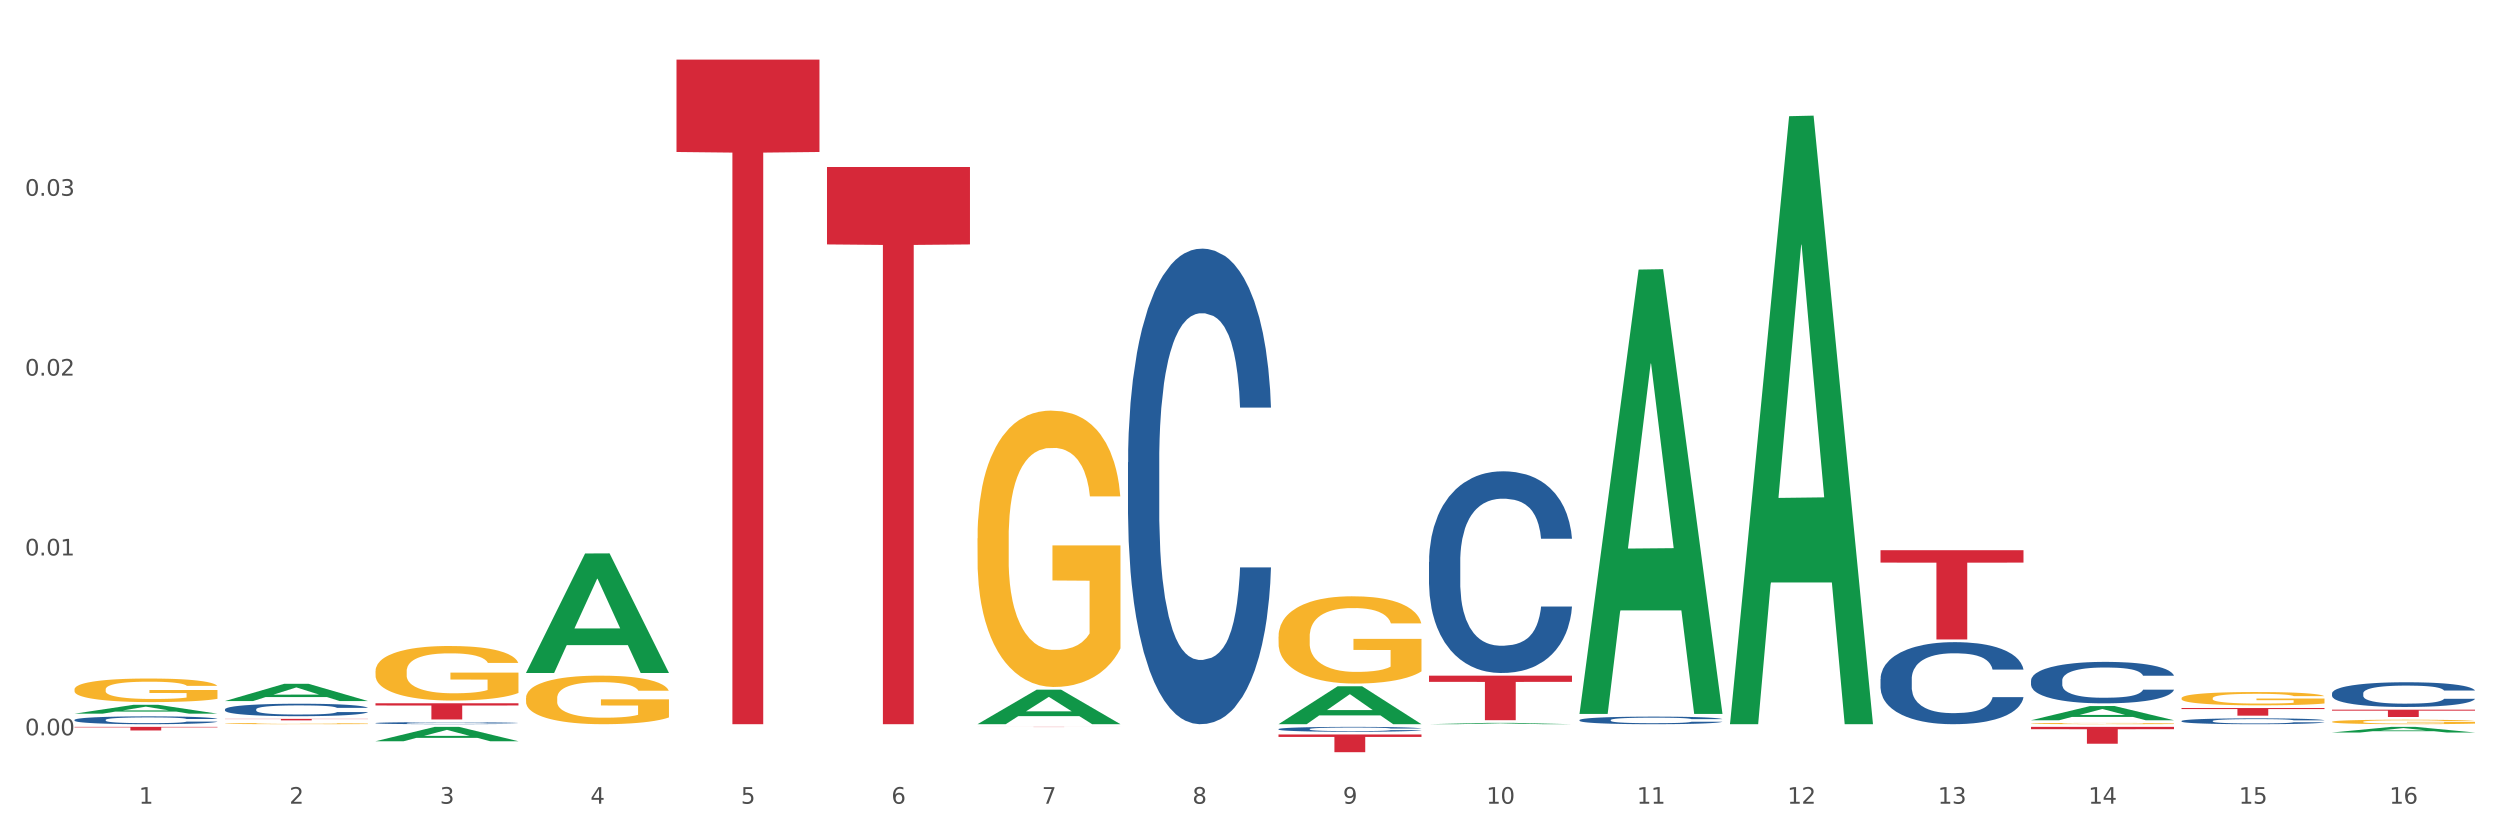 <?xml version="1.0" encoding="utf-8" standalone="no"?>
<!DOCTYPE svg PUBLIC "-//W3C//DTD SVG 1.1//EN"
  "http://www.w3.org/Graphics/SVG/1.1/DTD/svg11.dtd">
<svg xmlns:xlink="http://www.w3.org/1999/xlink" width="1080pt" height="360pt" viewBox="0 0 1080 360" xmlns="http://www.w3.org/2000/svg" version="1.1">
 <rect x="0" y="0" width="1080" height="360" fill="#333333" stroke="none"/>
 <defs>
  <style type="text/css">*{stroke-linejoin: round; stroke-linecap: butt}</style>
 </defs>
 <g id="figure_1">
  <g id="patch_1">
   <path d="M 0 360 
L 1080 360 
L 1080 0 
L 0 0 
z
" style="fill: #ffffff; stroke: #ffffff; stroke-linejoin: miter"/>
  </g>
  <g id="axes_1">
   <g id="matplotlib.axis_1">
    <g id="xtick_1">
     <g id="text_1">
      <!-- 1 -->
      <g style="fill: #4d4d4d" transform="translate(60.004 347.204) scale(0.096 -0.096)">
       <defs>
        <path id="DejaVuSans-31" d="M 794 531 
L 1825 531 
L 1825 4091 
L 703 3866 
L 703 4441 
L 1819 4666 
L 2450 4666 
L 2450 531 
L 3481 531 
L 3481 0 
L 794 0 
L 794 531 
z
" transform="scale(0.016)"/>
       </defs>
       <use xlink:href="#DejaVuSans-31"/>
      </g>
     </g>
    </g>
    <g id="xtick_2">
     <g id="text_2">
      <!-- 2 -->
      <g style="fill: #4d4d4d" transform="translate(125.021 347.204) scale(0.096 -0.096)">
       <defs>
        <path id="DejaVuSans-32" d="M 1228 531 
L 3431 531 
L 3431 0 
L 469 0 
L 469 531 
Q 828 903 1448 1529 
Q 2069 2156 2228 2338 
Q 2531 2678 2651 2914 
Q 2772 3150 2772 3378 
Q 2772 3750 2511 3984 
Q 2250 4219 1831 4219 
Q 1534 4219 1204 4116 
Q 875 4013 500 3803 
L 500 4441 
Q 881 4594 1212 4672 
Q 1544 4750 1819 4750 
Q 2544 4750 2975 4387 
Q 3406 4025 3406 3419 
Q 3406 3131 3298 2873 
Q 3191 2616 2906 2266 
Q 2828 2175 2409 1742 
Q 1991 1309 1228 531 
z
" transform="scale(0.016)"/>
       </defs>
       <use xlink:href="#DejaVuSans-32"/>
      </g>
     </g>
    </g>
    <g id="xtick_3">
     <g id="text_3">
      <!-- 3 -->
      <g style="fill: #4d4d4d" transform="translate(190.039 347.204) scale(0.096 -0.096)">
       <defs>
        <path id="DejaVuSans-33" d="M 2597 2516 
Q 3050 2419 3304 2112 
Q 3559 1806 3559 1356 
Q 3559 666 3084 287 
Q 2609 -91 1734 -91 
Q 1441 -91 1130 -33 
Q 819 25 488 141 
L 488 750 
Q 750 597 1062 519 
Q 1375 441 1716 441 
Q 2309 441 2620 675 
Q 2931 909 2931 1356 
Q 2931 1769 2642 2001 
Q 2353 2234 1838 2234 
L 1294 2234 
L 1294 2753 
L 1863 2753 
Q 2328 2753 2575 2939 
Q 2822 3125 2822 3475 
Q 2822 3834 2567 4026 
Q 2313 4219 1838 4219 
Q 1578 4219 1281 4162 
Q 984 4106 628 3988 
L 628 4550 
Q 988 4650 1302 4700 
Q 1616 4750 1894 4750 
Q 2613 4750 3031 4423 
Q 3450 4097 3450 3541 
Q 3450 3153 3228 2886 
Q 3006 2619 2597 2516 
z
" transform="scale(0.016)"/>
       </defs>
       <use xlink:href="#DejaVuSans-33"/>
      </g>
     </g>
    </g>
    <g id="xtick_4">
     <g id="text_4">
      <!-- 4 -->
      <g style="fill: #4d4d4d" transform="translate(255.056 347.204) scale(0.096 -0.096)">
       <defs>
        <path id="DejaVuSans-34" d="M 2419 4116 
L 825 1625 
L 2419 1625 
L 2419 4116 
z
M 2253 4666 
L 3047 4666 
L 3047 1625 
L 3713 1625 
L 3713 1100 
L 3047 1100 
L 3047 0 
L 2419 0 
L 2419 1100 
L 313 1100 
L 313 1709 
L 2253 4666 
z
" transform="scale(0.016)"/>
       </defs>
       <use xlink:href="#DejaVuSans-34"/>
      </g>
     </g>
    </g>
    <g id="xtick_5">
     <g id="text_5">
      <!-- 5 -->
      <g style="fill: #4d4d4d" transform="translate(320.073 347.204) scale(0.096 -0.096)">
       <defs>
        <path id="DejaVuSans-35" d="M 691 4666 
L 3169 4666 
L 3169 4134 
L 1269 4134 
L 1269 2991 
Q 1406 3038 1543 3061 
Q 1681 3084 1819 3084 
Q 2600 3084 3056 2656 
Q 3513 2228 3513 1497 
Q 3513 744 3044 326 
Q 2575 -91 1722 -91 
Q 1428 -91 1123 -41 
Q 819 9 494 109 
L 494 744 
Q 775 591 1075 516 
Q 1375 441 1709 441 
Q 2250 441 2565 725 
Q 2881 1009 2881 1497 
Q 2881 1984 2565 2268 
Q 2250 2553 1709 2553 
Q 1456 2553 1204 2497 
Q 953 2441 691 2322 
L 691 4666 
z
" transform="scale(0.016)"/>
       </defs>
       <use xlink:href="#DejaVuSans-35"/>
      </g>
     </g>
    </g>
    <g id="xtick_6">
     <g id="text_6">
      <!-- 6 -->
      <g style="fill: #4d4d4d" transform="translate(385.09 347.204) scale(0.096 -0.096)">
       <defs>
        <path id="DejaVuSans-36" d="M 2113 2584 
Q 1688 2584 1439 2293 
Q 1191 2003 1191 1497 
Q 1191 994 1439 701 
Q 1688 409 2113 409 
Q 2538 409 2786 701 
Q 3034 994 3034 1497 
Q 3034 2003 2786 2293 
Q 2538 2584 2113 2584 
z
M 3366 4563 
L 3366 3988 
Q 3128 4100 2886 4159 
Q 2644 4219 2406 4219 
Q 1781 4219 1451 3797 
Q 1122 3375 1075 2522 
Q 1259 2794 1537 2939 
Q 1816 3084 2150 3084 
Q 2853 3084 3261 2657 
Q 3669 2231 3669 1497 
Q 3669 778 3244 343 
Q 2819 -91 2113 -91 
Q 1303 -91 875 529 
Q 447 1150 447 2328 
Q 447 3434 972 4092 
Q 1497 4750 2381 4750 
Q 2619 4750 2861 4703 
Q 3103 4656 3366 4563 
z
" transform="scale(0.016)"/>
       </defs>
       <use xlink:href="#DejaVuSans-36"/>
      </g>
     </g>
    </g>
    <g id="xtick_7">
     <g id="text_7">
      <!-- 7 -->
      <g style="fill: #4d4d4d" transform="translate(450.108 347.204) scale(0.096 -0.096)">
       <defs>
        <path id="DejaVuSans-37" d="M 525 4666 
L 3525 4666 
L 3525 4397 
L 1831 0 
L 1172 0 
L 2766 4134 
L 525 4134 
L 525 4666 
z
" transform="scale(0.016)"/>
       </defs>
       <use xlink:href="#DejaVuSans-37"/>
      </g>
     </g>
    </g>
    <g id="xtick_8">
     <g id="text_8">
      <!-- 8 -->
      <g style="fill: #4d4d4d" transform="translate(515.125 347.204) scale(0.096 -0.096)">
       <defs>
        <path id="DejaVuSans-38" d="M 2034 2216 
Q 1584 2216 1326 1975 
Q 1069 1734 1069 1313 
Q 1069 891 1326 650 
Q 1584 409 2034 409 
Q 2484 409 2743 651 
Q 3003 894 3003 1313 
Q 3003 1734 2745 1975 
Q 2488 2216 2034 2216 
z
M 1403 2484 
Q 997 2584 770 2862 
Q 544 3141 544 3541 
Q 544 4100 942 4425 
Q 1341 4750 2034 4750 
Q 2731 4750 3128 4425 
Q 3525 4100 3525 3541 
Q 3525 3141 3298 2862 
Q 3072 2584 2669 2484 
Q 3125 2378 3379 2068 
Q 3634 1759 3634 1313 
Q 3634 634 3220 271 
Q 2806 -91 2034 -91 
Q 1263 -91 848 271 
Q 434 634 434 1313 
Q 434 1759 690 2068 
Q 947 2378 1403 2484 
z
M 1172 3481 
Q 1172 3119 1398 2916 
Q 1625 2713 2034 2713 
Q 2441 2713 2670 2916 
Q 2900 3119 2900 3481 
Q 2900 3844 2670 4047 
Q 2441 4250 2034 4250 
Q 1625 4250 1398 4047 
Q 1172 3844 1172 3481 
z
" transform="scale(0.016)"/>
       </defs>
       <use xlink:href="#DejaVuSans-38"/>
      </g>
     </g>
    </g>
    <g id="xtick_9">
     <g id="text_9">
      <!-- 9 -->
      <g style="fill: #4d4d4d" transform="translate(580.142 347.204) scale(0.096 -0.096)">
       <defs>
        <path id="DejaVuSans-39" d="M 703 97 
L 703 672 
Q 941 559 1184 500 
Q 1428 441 1663 441 
Q 2288 441 2617 861 
Q 2947 1281 2994 2138 
Q 2813 1869 2534 1725 
Q 2256 1581 1919 1581 
Q 1219 1581 811 2004 
Q 403 2428 403 3163 
Q 403 3881 828 4315 
Q 1253 4750 1959 4750 
Q 2769 4750 3195 4129 
Q 3622 3509 3622 2328 
Q 3622 1225 3098 567 
Q 2575 -91 1691 -91 
Q 1453 -91 1209 -44 
Q 966 3 703 97 
z
M 1959 2075 
Q 2384 2075 2632 2365 
Q 2881 2656 2881 3163 
Q 2881 3666 2632 3958 
Q 2384 4250 1959 4250 
Q 1534 4250 1286 3958 
Q 1038 3666 1038 3163 
Q 1038 2656 1286 2365 
Q 1534 2075 1959 2075 
z
" transform="scale(0.016)"/>
       </defs>
       <use xlink:href="#DejaVuSans-39"/>
      </g>
     </g>
    </g>
    <g id="xtick_10">
     <g id="text_10">
      <!-- 10 -->
      <g style="fill: #4d4d4d" transform="translate(642.105 347.204) scale(0.096 -0.096)">
       <defs>
        <path id="DejaVuSans-30" d="M 2034 4250 
Q 1547 4250 1301 3770 
Q 1056 3291 1056 2328 
Q 1056 1369 1301 889 
Q 1547 409 2034 409 
Q 2525 409 2770 889 
Q 3016 1369 3016 2328 
Q 3016 3291 2770 3770 
Q 2525 4250 2034 4250 
z
M 2034 4750 
Q 2819 4750 3233 4129 
Q 3647 3509 3647 2328 
Q 3647 1150 3233 529 
Q 2819 -91 2034 -91 
Q 1250 -91 836 529 
Q 422 1150 422 2328 
Q 422 3509 836 4129 
Q 1250 4750 2034 4750 
z
" transform="scale(0.016)"/>
       </defs>
       <use xlink:href="#DejaVuSans-31"/>
       <use xlink:href="#DejaVuSans-30" transform="translate(63.623 0)"/>
      </g>
     </g>
    </g>
    <g id="xtick_11">
     <g id="text_11">
      <!-- 11 -->
      <g style="fill: #4d4d4d" transform="translate(707.123 347.204) scale(0.096 -0.096)">
       <use xlink:href="#DejaVuSans-31"/>
       <use xlink:href="#DejaVuSans-31" transform="translate(63.623 0)"/>
      </g>
     </g>
    </g>
    <g id="xtick_12">
     <g id="text_12">
      <!-- 12 -->
      <g style="fill: #4d4d4d" transform="translate(772.14 347.204) scale(0.096 -0.096)">
       <use xlink:href="#DejaVuSans-31"/>
       <use xlink:href="#DejaVuSans-32" transform="translate(63.623 0)"/>
      </g>
     </g>
    </g>
    <g id="xtick_13">
     <g id="text_13">
      <!-- 13 -->
      <g style="fill: #4d4d4d" transform="translate(837.157 347.204) scale(0.096 -0.096)">
       <use xlink:href="#DejaVuSans-31"/>
       <use xlink:href="#DejaVuSans-33" transform="translate(63.623 0)"/>
      </g>
     </g>
    </g>
    <g id="xtick_14">
     <g id="text_14">
      <!-- 14 -->
      <g style="fill: #4d4d4d" transform="translate(902.174 347.204) scale(0.096 -0.096)">
       <use xlink:href="#DejaVuSans-31"/>
       <use xlink:href="#DejaVuSans-34" transform="translate(63.623 0)"/>
      </g>
     </g>
    </g>
    <g id="xtick_15">
     <g id="text_15">
      <!-- 15 -->
      <g style="fill: #4d4d4d" transform="translate(967.192 347.204) scale(0.096 -0.096)">
       <use xlink:href="#DejaVuSans-31"/>
       <use xlink:href="#DejaVuSans-35" transform="translate(63.623 0)"/>
      </g>
     </g>
    </g>
    <g id="xtick_16">
     <g id="text_16">
      <!-- 16 -->
      <g style="fill: #4d4d4d" transform="translate(1032.209 347.204) scale(0.096 -0.096)">
       <use xlink:href="#DejaVuSans-31"/>
       <use xlink:href="#DejaVuSans-36" transform="translate(63.623 0)"/>
      </g>
     </g>
    </g>
    <g id="xtick_17"/>
    <g id="xtick_18"/>
    <g id="xtick_19"/>
    <g id="xtick_20"/>
    <g id="xtick_21"/>
    <g id="xtick_22"/>
    <g id="xtick_23"/>
    <g id="xtick_24"/>
    <g id="xtick_25"/>
    <g id="xtick_26"/>
    <g id="xtick_27"/>
    <g id="xtick_28"/>
    <g id="xtick_29"/>
    <g id="xtick_30"/>
    <g id="xtick_31"/>
   </g>
   <g id="matplotlib.axis_2">
    <g id="ytick_1">
     <g id="text_17">
      <!-- 0.00 -->
      <g style="fill: #4d4d4d" transform="translate(10.8 317.658) scale(0.096 -0.096)">
       <defs>
        <path id="DejaVuSans-2e" d="M 684 794 
L 1344 794 
L 1344 0 
L 684 0 
L 684 794 
z
" transform="scale(0.016)"/>
       </defs>
       <use xlink:href="#DejaVuSans-30"/>
       <use xlink:href="#DejaVuSans-2e" transform="translate(63.623 0)"/>
       <use xlink:href="#DejaVuSans-30" transform="translate(95.41 0)"/>
       <use xlink:href="#DejaVuSans-30" transform="translate(159.033 0)"/>
      </g>
     </g>
    </g>
    <g id="ytick_2">
     <g id="text_18">
      <!-- 0.01 -->
      <g style="fill: #4d4d4d" transform="translate(10.8 239.963) scale(0.096 -0.096)">
       <use xlink:href="#DejaVuSans-30"/>
       <use xlink:href="#DejaVuSans-2e" transform="translate(63.623 0)"/>
       <use xlink:href="#DejaVuSans-30" transform="translate(95.41 0)"/>
       <use xlink:href="#DejaVuSans-31" transform="translate(159.033 0)"/>
      </g>
     </g>
    </g>
    <g id="ytick_3">
     <g id="text_19">
      <!-- 0.02 -->
      <g style="fill: #4d4d4d" transform="translate(10.8 162.268) scale(0.096 -0.096)">
       <use xlink:href="#DejaVuSans-30"/>
       <use xlink:href="#DejaVuSans-2e" transform="translate(63.623 0)"/>
       <use xlink:href="#DejaVuSans-30" transform="translate(95.41 0)"/>
       <use xlink:href="#DejaVuSans-32" transform="translate(159.033 0)"/>
      </g>
     </g>
    </g>
    <g id="ytick_4">
     <g id="text_20">
      <!-- 0.03 -->
      <g style="fill: #4d4d4d" transform="translate(10.8 84.573) scale(0.096 -0.096)">
       <use xlink:href="#DejaVuSans-30"/>
       <use xlink:href="#DejaVuSans-2e" transform="translate(63.623 0)"/>
       <use xlink:href="#DejaVuSans-30" transform="translate(95.41 0)"/>
       <use xlink:href="#DejaVuSans-33" transform="translate(159.033 0)"/>
      </g>
     </g>
    </g>
    <g id="ytick_5"/>
    <g id="ytick_6"/>
    <g id="ytick_7"/>
    <g id="ytick_8"/>
   </g>
   <g id="PolyCollection_1">
    <path d="M 32.175 308.303 
L 32.239 308.3 
L 57.709 304.471 
L 68.28 304.468 
L 93.941 308.31 
L 81.715 308.31 
L 76.176 307.416 
L 49.877 307.416 
L 49.686 307.43 
L 44.337 308.31 
L 32.175 308.31 
L 32.175 308.303 
L 53.188 306.882 
L 72.864 306.878 
L 63.122 305.287 
L 62.995 305.279 
L 62.867 305.29 
L 53.125 306.878 
L 53.188 306.882 
L 32.175 308.303 
z
" clip-path="url(#pbb9fca4df6)" style="fill: #109648"/>
    <path d="M 97.192 302.839 
L 97.256 302.832 
L 122.727 295.413 
L 133.297 295.406 
L 158.959 302.853 
L 146.733 302.853 
L 141.193 301.119 
L 114.894 301.119 
L 114.703 301.147 
L 109.354 302.853 
L 97.192 302.853 
L 97.192 302.839 
L 118.206 300.084 
L 137.882 300.077 
L 128.139 296.994 
L 128.012 296.98 
L 127.884 297.001 
L 118.142 300.077 
L 118.206 300.084 
L 97.192 302.839 
z
" clip-path="url(#pbb9fca4df6)" style="fill: #109648"/>
    <path d="M 97.192 312.586 
L 97.265 312.585 
L 97.265 312.568 
L 97.411 312.554 
L 98.14 312.519 
L 99.234 312.491 
L 100.036 312.476 
L 100.838 312.463 
L 101.786 312.451 
L 102.953 312.438 
L 105.068 312.419 
L 106.381 312.409 
L 107.985 312.399 
L 110.902 312.384 
L 113.017 312.376 
L 115.204 312.369 
L 118.778 312.36 
L 121.111 312.357 
L 123.591 312.354 
L 126.58 312.352 
L 128.841 312.352 
L 133.8 312.353 
L 138.03 312.357 
L 140.071 312.36 
L 142.697 312.366 
L 144.082 312.37 
L 146.343 312.377 
L 148.676 312.387 
L 150.281 312.395 
L 152.687 312.411 
L 154.51 312.427 
L 156.188 312.446 
L 157.063 312.459 
L 157.719 312.472 
L 158.302 312.486 
L 158.886 312.509 
L 145.759 312.509 
L 145.249 312.493 
L 144.447 312.477 
L 143.28 312.463 
L 142.259 312.453 
L 140.509 312.442 
L 138.905 312.434 
L 137.227 312.429 
L 135.185 312.424 
L 133.581 312.422 
L 131.321 312.42 
L 126.872 312.421 
L 123.882 312.424 
L 121.84 312.429 
L 120.528 312.433 
L 119.361 312.438 
L 118.048 312.444 
L 116.517 312.454 
L 115.423 312.463 
L 114.329 312.474 
L 113.454 312.485 
L 112.652 312.498 
L 111.996 312.512 
L 111.485 312.526 
L 111.048 312.543 
L 110.683 312.573 
L 110.683 312.636 
L 110.829 312.65 
L 111.194 312.669 
L 111.631 312.684 
L 112.36 312.701 
L 113.017 312.712 
L 114.256 312.729 
L 115.642 312.743 
L 116.736 312.751 
L 117.83 312.759 
L 119.726 312.769 
L 121.84 312.777 
L 123.664 312.782 
L 126.143 312.787 
L 127.82 312.789 
L 129.279 312.79 
L 132.852 312.79 
L 135.404 312.788 
L 138.248 312.785 
L 140.436 312.781 
L 142.259 312.776 
L 144.301 312.768 
L 145.614 312.76 
L 145.614 312.663 
L 129.57 312.663 
L 129.57 312.598 
L 158.959 312.598 
L 158.959 312.787 
L 157.719 312.797 
L 156.333 312.806 
L 154.875 312.813 
L 152.687 312.823 
L 150.062 312.832 
L 147.728 312.839 
L 145.249 312.844 
L 142.332 312.849 
L 138.54 312.854 
L 136.206 312.856 
L 133.289 312.857 
L 129.862 312.858 
L 126.872 312.857 
L 123.955 312.854 
L 120.892 312.85 
L 117.903 312.844 
L 115.642 312.838 
L 113.381 312.831 
L 110.975 312.821 
L 109.079 312.812 
L 107.62 312.804 
L 106.016 312.793 
L 104.266 312.779 
L 102.953 312.767 
L 101.786 312.754 
L 100.547 312.737 
L 99.672 312.723 
L 98.797 312.705 
L 98.286 312.691 
L 97.703 312.671 
L 97.265 312.641 
L 97.192 312.586 
z
" clip-path="url(#pbb9fca4df6)" style="fill: #f7b32b"/>
    <path d="M 32.175 297.83 
L 32.248 297.821 
L 32.248 297.485 
L 32.394 297.197 
L 33.123 296.498 
L 34.217 295.921 
L 35.019 295.614 
L 35.821 295.362 
L 36.769 295.111 
L 37.936 294.85 
L 40.051 294.468 
L 41.363 294.273 
L 42.968 294.068 
L 45.885 293.77 
L 47.999 293.602 
L 50.187 293.462 
L 53.76 293.295 
L 56.094 293.22 
L 58.573 293.165 
L 61.563 293.127 
L 63.824 293.118 
L 68.783 293.146 
L 73.012 293.23 
L 75.054 293.295 
L 77.679 293.407 
L 79.065 293.481 
L 81.326 293.63 
L 83.659 293.826 
L 85.263 293.993 
L 87.67 294.31 
L 89.493 294.626 
L 91.17 295.018 
L 92.045 295.288 
L 92.702 295.539 
L 93.285 295.828 
L 93.868 296.284 
L 80.742 296.284 
L 80.232 295.958 
L 79.43 295.651 
L 78.263 295.353 
L 77.242 295.167 
L 75.492 294.934 
L 73.887 294.785 
L 72.21 294.673 
L 70.168 294.58 
L 68.564 294.533 
L 66.303 294.496 
L 61.855 294.505 
L 58.865 294.58 
L 56.823 294.673 
L 55.511 294.757 
L 54.344 294.85 
L 53.031 294.98 
L 51.5 295.176 
L 50.406 295.353 
L 49.312 295.576 
L 48.437 295.8 
L 47.635 296.061 
L 46.979 296.34 
L 46.468 296.629 
L 46.031 296.982 
L 45.666 297.569 
L 45.666 298.845 
L 45.812 299.134 
L 46.176 299.515 
L 46.614 299.804 
L 47.343 300.149 
L 47.999 300.381 
L 49.239 300.717 
L 50.625 300.996 
L 51.719 301.173 
L 52.812 301.322 
L 54.708 301.527 
L 56.823 301.694 
L 58.646 301.797 
L 61.126 301.89 
L 62.803 301.927 
L 64.261 301.946 
L 67.835 301.946 
L 70.387 301.918 
L 73.231 301.853 
L 75.419 301.769 
L 77.242 301.666 
L 79.284 301.499 
L 80.596 301.34 
L 80.596 299.394 
L 64.553 299.385 
L 64.553 298.091 
L 93.941 298.091 
L 93.941 301.89 
L 92.702 302.085 
L 91.316 302.262 
L 89.858 302.421 
L 87.67 302.616 
L 85.045 302.802 
L 82.711 302.933 
L 80.232 303.045 
L 77.315 303.147 
L 73.523 303.24 
L 71.189 303.277 
L 68.272 303.305 
L 64.845 303.315 
L 61.855 303.296 
L 58.938 303.249 
L 55.875 303.166 
L 52.885 303.045 
L 50.625 302.923 
L 48.364 302.774 
L 45.958 302.579 
L 44.062 302.393 
L 42.603 302.225 
L 40.999 302.011 
L 39.249 301.732 
L 37.936 301.48 
L 36.769 301.219 
L 35.529 300.884 
L 34.654 300.595 
L 33.779 300.232 
L 33.269 299.962 
L 32.685 299.543 
L 32.248 298.957 
L 32.175 297.83 
z
" clip-path="url(#pbb9fca4df6)" style="fill: #f7b32b"/>
    <path d="M 552.313 312.827 
L 552.377 312.812 
L 577.847 296.474 
L 588.418 296.459 
L 614.079 312.858 
L 601.853 312.858 
L 596.314 309.039 
L 570.015 309.039 
L 569.824 309.101 
L 564.475 312.858 
L 552.313 312.858 
L 552.313 312.827 
L 573.326 306.76 
L 593.002 306.745 
L 583.26 299.954 
L 583.132 299.924 
L 583.005 299.97 
L 573.263 306.745 
L 573.326 306.76 
L 552.313 312.827 
z
" clip-path="url(#pbb9fca4df6)" style="fill: #109648"/>
    <path d="M 422.278 312.83 
L 422.342 312.816 
L 447.813 297.947 
L 458.383 297.933 
L 484.045 312.858 
L 471.819 312.858 
L 466.279 309.382 
L 439.981 309.382 
L 439.79 309.438 
L 434.441 312.858 
L 422.278 312.858 
L 422.278 312.83 
L 443.292 307.308 
L 462.968 307.294 
L 453.225 301.114 
L 453.098 301.086 
L 452.971 301.128 
L 443.228 307.294 
L 443.292 307.308 
L 422.278 312.83 
z
" clip-path="url(#pbb9fca4df6)" style="fill: #109648"/>
    <path d="M 227.227 290.627 
L 227.29 290.578 
L 252.761 239.1 
L 263.331 239.051 
L 288.993 290.724 
L 276.767 290.724 
L 271.227 278.691 
L 244.929 278.691 
L 244.738 278.885 
L 239.389 290.724 
L 227.227 290.724 
L 227.227 290.627 
L 248.24 271.51 
L 267.916 271.462 
L 258.174 250.065 
L 258.046 249.968 
L 257.919 250.114 
L 248.176 271.462 
L 248.24 271.51 
L 227.227 290.627 
z
" clip-path="url(#pbb9fca4df6)" style="fill: #109648"/>
    <path d="M 227.227 301.572 
L 227.3 301.553 
L 227.3 300.863 
L 227.445 300.269 
L 228.175 298.832 
L 229.269 297.644 
L 230.071 297.012 
L 230.873 296.495 
L 231.821 295.977 
L 232.988 295.441 
L 235.102 294.655 
L 236.415 294.253 
L 238.019 293.831 
L 240.936 293.218 
L 243.051 292.873 
L 245.239 292.586 
L 248.812 292.241 
L 251.146 292.088 
L 253.625 291.973 
L 256.615 291.896 
L 258.876 291.877 
L 263.834 291.934 
L 268.064 292.107 
L 270.106 292.241 
L 272.731 292.471 
L 274.117 292.624 
L 276.377 292.931 
L 278.711 293.333 
L 280.315 293.678 
L 282.722 294.329 
L 284.545 294.981 
L 286.222 295.786 
L 287.097 296.341 
L 287.753 296.859 
L 288.337 297.453 
L 288.92 298.391 
L 275.794 298.391 
L 275.283 297.721 
L 274.481 297.089 
L 273.315 296.475 
L 272.294 296.092 
L 270.543 295.613 
L 268.939 295.307 
L 267.262 295.077 
L 265.22 294.885 
L 263.616 294.789 
L 261.355 294.713 
L 256.907 294.732 
L 253.917 294.885 
L 251.875 295.077 
L 250.562 295.249 
L 249.396 295.441 
L 248.083 295.709 
L 246.552 296.111 
L 245.458 296.475 
L 244.364 296.935 
L 243.489 297.395 
L 242.687 297.932 
L 242.03 298.506 
L 241.52 299.1 
L 241.082 299.829 
L 240.718 301.036 
L 240.718 303.661 
L 240.863 304.255 
L 241.228 305.04 
L 241.666 305.634 
L 242.395 306.343 
L 243.051 306.822 
L 244.291 307.512 
L 245.676 308.087 
L 246.77 308.451 
L 247.864 308.757 
L 249.76 309.179 
L 251.875 309.524 
L 253.698 309.735 
L 256.177 309.926 
L 257.855 310.003 
L 259.313 310.041 
L 262.886 310.041 
L 265.439 309.984 
L 268.283 309.85 
L 270.47 309.677 
L 272.294 309.466 
L 274.335 309.121 
L 275.648 308.796 
L 275.648 304.791 
L 259.605 304.772 
L 259.605 302.109 
L 288.993 302.109 
L 288.993 309.926 
L 287.753 310.329 
L 286.368 310.693 
L 284.909 311.018 
L 282.722 311.421 
L 280.096 311.804 
L 277.763 312.072 
L 275.283 312.302 
L 272.366 312.513 
L 268.574 312.704 
L 266.241 312.781 
L 263.324 312.839 
L 259.897 312.858 
L 256.907 312.819 
L 253.99 312.724 
L 250.927 312.551 
L 247.937 312.302 
L 245.676 312.053 
L 243.416 311.746 
L 241.009 311.344 
L 239.113 310.961 
L 237.655 310.616 
L 236.05 310.175 
L 234.3 309.6 
L 232.988 309.083 
L 231.821 308.547 
L 230.581 307.857 
L 229.706 307.263 
L 228.831 306.516 
L 228.321 305.96 
L 227.737 305.098 
L 227.3 303.891 
L 227.227 301.572 
z
" clip-path="url(#pbb9fca4df6)" style="fill: #f7b32b"/>
    <path d="M 877.399 311.139 
L 877.463 311.134 
L 902.933 305.01 
L 913.504 305.004 
L 939.166 311.151 
L 926.94 311.151 
L 921.4 309.72 
L 895.101 309.72 
L 894.91 309.743 
L 889.561 311.151 
L 877.399 311.151 
L 877.399 311.139 
L 898.412 308.865 
L 918.089 308.86 
L 908.346 306.314 
L 908.219 306.302 
L 908.091 306.32 
L 898.349 308.86 
L 898.412 308.865 
L 877.399 311.139 
z
" clip-path="url(#pbb9fca4df6)" style="fill: #109648"/>
    <path d="M 747.365 312.364 
L 747.428 312.117 
L 772.899 50.196 
L 783.469 49.949 
L 809.131 312.858 
L 796.905 312.858 
L 791.365 251.636 
L 765.067 251.636 
L 764.876 252.623 
L 759.527 312.858 
L 747.365 312.858 
L 747.365 312.364 
L 768.378 215.1 
L 788.054 214.853 
L 778.312 105.987 
L 778.184 105.493 
L 778.057 106.234 
L 768.314 214.853 
L 768.378 215.1 
L 747.365 312.364 
z
" clip-path="url(#pbb9fca4df6)" style="fill: #109648"/>
    <path d="M 682.347 308.068 
L 682.411 307.888 
L 707.882 116.459 
L 718.452 116.278 
L 744.114 308.429 
L 731.888 308.429 
L 726.348 263.684 
L 700.05 263.684 
L 699.859 264.406 
L 694.51 308.429 
L 682.347 308.429 
L 682.347 308.068 
L 703.361 236.981 
L 723.037 236.801 
L 713.294 157.234 
L 713.167 156.873 
L 713.04 157.415 
L 703.297 236.801 
L 703.361 236.981 
L 682.347 308.068 
z
" clip-path="url(#pbb9fca4df6)" style="fill: #109648"/>
    <path d="M 422.278 232.553 
L 422.351 232.444 
L 422.351 228.518 
L 422.497 225.138 
L 423.226 216.959 
L 424.32 210.198 
L 425.122 206.6 
L 425.925 203.656 
L 426.873 200.712 
L 428.039 197.658 
L 430.154 193.187 
L 431.467 190.898 
L 433.071 188.499 
L 435.988 185.009 
L 438.103 183.046 
L 440.291 181.411 
L 443.864 179.448 
L 446.197 178.576 
L 448.677 177.921 
L 451.667 177.485 
L 453.927 177.376 
L 458.886 177.703 
L 463.116 178.685 
L 465.158 179.448 
L 467.783 180.756 
L 469.168 181.629 
L 471.429 183.373 
L 473.763 185.663 
L 475.367 187.626 
L 477.773 191.334 
L 479.596 195.041 
L 481.274 199.621 
L 482.149 202.783 
L 482.805 205.728 
L 483.389 209.108 
L 483.972 214.451 
L 470.846 214.451 
L 470.335 210.635 
L 469.533 207.036 
L 468.366 203.547 
L 467.345 201.366 
L 465.595 198.64 
L 463.991 196.895 
L 462.314 195.586 
L 460.272 194.496 
L 458.667 193.951 
L 456.407 193.515 
L 451.958 193.624 
L 448.969 194.496 
L 446.927 195.586 
L 445.614 196.568 
L 444.447 197.658 
L 443.135 199.185 
L 441.603 201.475 
L 440.509 203.547 
L 439.416 206.164 
L 438.54 208.781 
L 437.738 211.834 
L 437.082 215.105 
L 436.571 218.486 
L 436.134 222.63 
L 435.769 229.499 
L 435.769 244.438 
L 435.915 247.819 
L 436.28 252.29 
L 436.717 255.67 
L 437.447 259.705 
L 438.103 262.431 
L 439.343 266.356 
L 440.728 269.628 
L 441.822 271.7 
L 442.916 273.444 
L 444.812 275.843 
L 446.927 277.806 
L 448.75 279.006 
L 451.229 280.096 
L 452.906 280.532 
L 454.365 280.75 
L 457.938 280.75 
L 460.49 280.423 
L 463.334 279.66 
L 465.522 278.679 
L 467.345 277.479 
L 469.387 275.516 
L 470.7 273.662 
L 470.7 250.872 
L 454.657 250.763 
L 454.657 235.606 
L 484.045 235.606 
L 484.045 280.096 
L 482.805 282.386 
L 481.42 284.458 
L 479.961 286.312 
L 477.773 288.602 
L 475.148 290.782 
L 472.815 292.309 
L 470.335 293.618 
L 467.418 294.817 
L 463.626 295.908 
L 461.293 296.344 
L 458.376 296.671 
L 454.948 296.78 
L 451.958 296.562 
L 449.041 296.017 
L 445.979 295.035 
L 442.989 293.618 
L 440.728 292.2 
L 438.468 290.455 
L 436.061 288.165 
L 434.165 285.985 
L 432.707 284.022 
L 431.102 281.514 
L 429.352 278.242 
L 428.039 275.298 
L 426.873 272.245 
L 425.633 268.319 
L 424.758 264.939 
L 423.883 260.686 
L 423.372 257.524 
L 422.789 252.617 
L 422.351 245.747 
L 422.278 232.553 
z
" clip-path="url(#pbb9fca4df6)" style="fill: #f7b32b"/>
    <path d="M 1007.434 311.81 
L 1007.507 311.808 
L 1007.507 311.744 
L 1007.652 311.689 
L 1008.382 311.555 
L 1009.475 311.445 
L 1010.278 311.386 
L 1011.08 311.338 
L 1012.028 311.29 
L 1013.195 311.24 
L 1015.309 311.167 
L 1016.622 311.13 
L 1018.226 311.091 
L 1021.143 311.034 
L 1023.258 311.002 
L 1025.446 310.975 
L 1029.019 310.943 
L 1031.353 310.929 
L 1033.832 310.918 
L 1036.822 310.911 
L 1039.083 310.909 
L 1044.041 310.915 
L 1048.271 310.931 
L 1050.313 310.943 
L 1052.938 310.965 
L 1054.324 310.979 
L 1056.584 311.007 
L 1058.918 311.045 
L 1060.522 311.077 
L 1062.929 311.137 
L 1064.752 311.198 
L 1066.429 311.272 
L 1067.304 311.324 
L 1067.96 311.372 
L 1068.544 311.427 
L 1069.127 311.514 
L 1056.001 311.514 
L 1055.49 311.452 
L 1054.688 311.393 
L 1053.521 311.336 
L 1052.5 311.301 
L 1050.75 311.256 
L 1049.146 311.228 
L 1047.469 311.206 
L 1045.427 311.189 
L 1043.823 311.18 
L 1041.562 311.173 
L 1037.114 311.174 
L 1034.124 311.189 
L 1032.082 311.206 
L 1030.769 311.223 
L 1029.602 311.24 
L 1028.29 311.265 
L 1026.758 311.303 
L 1025.665 311.336 
L 1024.571 311.379 
L 1023.696 311.422 
L 1022.893 311.472 
L 1022.237 311.525 
L 1021.727 311.58 
L 1021.289 311.648 
L 1020.925 311.76 
L 1020.925 312.004 
L 1021.07 312.059 
L 1021.435 312.132 
L 1021.873 312.187 
L 1022.602 312.253 
L 1023.258 312.297 
L 1024.498 312.361 
L 1025.883 312.415 
L 1026.977 312.448 
L 1028.071 312.477 
L 1029.967 312.516 
L 1032.082 312.548 
L 1033.905 312.568 
L 1036.384 312.585 
L 1038.062 312.593 
L 1039.52 312.596 
L 1043.093 312.596 
L 1045.646 312.591 
L 1048.49 312.578 
L 1050.677 312.562 
L 1052.5 312.543 
L 1054.542 312.511 
L 1055.855 312.481 
L 1055.855 312.109 
L 1039.812 312.107 
L 1039.812 311.86 
L 1069.2 311.86 
L 1069.2 312.585 
L 1067.96 312.623 
L 1066.575 312.657 
L 1065.116 312.687 
L 1062.929 312.724 
L 1060.303 312.76 
L 1057.97 312.785 
L 1055.49 312.806 
L 1052.573 312.826 
L 1048.781 312.843 
L 1046.448 312.851 
L 1043.531 312.856 
L 1040.103 312.858 
L 1037.114 312.854 
L 1034.197 312.845 
L 1031.134 312.829 
L 1028.144 312.806 
L 1025.883 312.783 
L 1023.623 312.755 
L 1021.216 312.717 
L 1019.32 312.682 
L 1017.862 312.65 
L 1016.257 312.609 
L 1014.507 312.555 
L 1013.195 312.507 
L 1012.028 312.457 
L 1010.788 312.393 
L 1009.913 312.338 
L 1009.038 312.269 
L 1008.527 312.217 
L 1007.944 312.137 
L 1007.507 312.025 
L 1007.434 311.81 
z
" clip-path="url(#pbb9fca4df6)" style="fill: #f7b32b"/>
    <path d="M 552.313 275.022 
L 552.386 274.988 
L 552.386 273.748 
L 552.532 272.68 
L 553.261 270.098 
L 554.355 267.963 
L 555.157 266.826 
L 555.959 265.896 
L 556.907 264.966 
L 558.074 264.002 
L 560.189 262.59 
L 561.501 261.867 
L 563.106 261.109 
L 566.023 260.007 
L 568.137 259.388 
L 570.325 258.871 
L 573.898 258.251 
L 576.232 257.976 
L 578.711 257.769 
L 581.701 257.631 
L 583.962 257.597 
L 588.921 257.7 
L 593.15 258.01 
L 595.192 258.251 
L 597.817 258.664 
L 599.203 258.94 
L 601.464 259.491 
L 603.797 260.214 
L 605.401 260.834 
L 607.808 262.005 
L 609.631 263.176 
L 611.308 264.622 
L 612.183 265.621 
L 612.84 266.551 
L 613.423 267.618 
L 614.006 269.306 
L 600.88 269.306 
L 600.37 268.1 
L 599.567 266.964 
L 598.401 265.862 
L 597.38 265.173 
L 595.63 264.312 
L 594.025 263.761 
L 592.348 263.348 
L 590.306 263.003 
L 588.702 262.831 
L 586.441 262.694 
L 581.993 262.728 
L 579.003 263.003 
L 576.961 263.348 
L 575.649 263.658 
L 574.482 264.002 
L 573.169 264.484 
L 571.638 265.207 
L 570.544 265.862 
L 569.45 266.688 
L 568.575 267.515 
L 567.773 268.479 
L 567.116 269.512 
L 566.606 270.58 
L 566.168 271.888 
L 565.804 274.058 
L 565.804 278.776 
L 565.95 279.844 
L 566.314 281.255 
L 566.752 282.323 
L 567.481 283.597 
L 568.137 284.458 
L 569.377 285.698 
L 570.763 286.731 
L 571.856 287.385 
L 572.95 287.936 
L 574.846 288.694 
L 576.961 289.314 
L 578.784 289.693 
L 581.264 290.037 
L 582.941 290.175 
L 584.399 290.244 
L 587.973 290.244 
L 590.525 290.14 
L 593.369 289.899 
L 595.557 289.589 
L 597.38 289.211 
L 599.422 288.591 
L 600.734 288.005 
L 600.734 280.808 
L 584.691 280.773 
L 584.691 275.986 
L 614.079 275.986 
L 614.079 290.037 
L 612.84 290.76 
L 611.454 291.415 
L 609.996 292 
L 607.808 292.723 
L 605.183 293.412 
L 602.849 293.894 
L 600.37 294.307 
L 597.453 294.686 
L 593.661 295.031 
L 591.327 295.168 
L 588.41 295.272 
L 584.983 295.306 
L 581.993 295.237 
L 579.076 295.065 
L 576.013 294.755 
L 573.023 294.307 
L 570.763 293.86 
L 568.502 293.309 
L 566.096 292.585 
L 564.199 291.897 
L 562.741 291.277 
L 561.137 290.485 
L 559.387 289.452 
L 558.074 288.522 
L 556.907 287.558 
L 555.667 286.318 
L 554.792 285.25 
L 553.917 283.907 
L 553.407 282.908 
L 552.823 281.359 
L 552.386 279.189 
L 552.313 275.022 
z
" clip-path="url(#pbb9fca4df6)" style="fill: #f7b32b"/>
    <path d="M 877.399 312.56 
L 877.472 312.559 
L 877.472 312.541 
L 877.618 312.526 
L 878.347 312.488 
L 879.441 312.456 
L 880.243 312.44 
L 881.045 312.426 
L 881.993 312.412 
L 883.16 312.398 
L 885.275 312.377 
L 886.588 312.367 
L 888.192 312.356 
L 891.109 312.339 
L 893.224 312.33 
L 895.411 312.323 
L 898.985 312.314 
L 901.318 312.31 
L 903.798 312.307 
L 906.787 312.305 
L 909.048 312.304 
L 914.007 312.306 
L 918.236 312.31 
L 920.278 312.314 
L 922.904 312.32 
L 924.289 312.324 
L 926.55 312.332 
L 928.883 312.342 
L 930.488 312.352 
L 932.894 312.369 
L 934.717 312.386 
L 936.394 312.407 
L 937.27 312.422 
L 937.926 312.436 
L 938.509 312.451 
L 939.093 312.476 
L 925.966 312.476 
L 925.456 312.458 
L 924.654 312.442 
L 923.487 312.425 
L 922.466 312.415 
L 920.716 312.403 
L 919.111 312.395 
L 917.434 312.388 
L 915.392 312.383 
L 913.788 312.381 
L 911.527 312.379 
L 907.079 312.379 
L 904.089 312.383 
L 902.047 312.388 
L 900.735 312.393 
L 899.568 312.398 
L 898.255 312.405 
L 896.724 312.416 
L 895.63 312.425 
L 894.536 312.438 
L 893.661 312.45 
L 892.859 312.464 
L 892.203 312.479 
L 891.692 312.495 
L 891.255 312.514 
L 890.89 312.546 
L 890.89 312.615 
L 891.036 312.631 
L 891.4 312.651 
L 891.838 312.667 
L 892.567 312.686 
L 893.224 312.698 
L 894.463 312.717 
L 895.849 312.732 
L 896.943 312.741 
L 898.037 312.75 
L 899.933 312.761 
L 902.047 312.77 
L 903.87 312.775 
L 906.35 312.78 
L 908.027 312.782 
L 909.486 312.783 
L 913.059 312.783 
L 915.611 312.782 
L 918.455 312.778 
L 920.643 312.774 
L 922.466 312.768 
L 924.508 312.759 
L 925.82 312.751 
L 925.82 312.645 
L 909.777 312.644 
L 909.777 312.574 
L 939.166 312.574 
L 939.166 312.78 
L 937.926 312.791 
L 936.54 312.801 
L 935.082 312.809 
L 932.894 312.82 
L 930.269 312.83 
L 927.935 312.837 
L 925.456 312.843 
L 922.539 312.849 
L 918.747 312.854 
L 916.413 312.856 
L 913.496 312.857 
L 910.069 312.858 
L 907.079 312.857 
L 904.162 312.854 
L 901.099 312.85 
L 898.109 312.843 
L 895.849 312.836 
L 893.588 312.828 
L 891.182 312.818 
L 889.286 312.808 
L 887.827 312.799 
L 886.223 312.787 
L 884.473 312.772 
L 883.16 312.758 
L 881.993 312.744 
L 880.754 312.726 
L 879.879 312.71 
L 879.003 312.69 
L 878.493 312.676 
L 877.91 312.653 
L 877.472 312.621 
L 877.399 312.56 
z
" clip-path="url(#pbb9fca4df6)" style="fill: #f7b32b"/>
    <path d="M 942.416 301.613 
L 942.489 301.608 
L 942.489 301.419 
L 942.635 301.256 
L 943.364 300.862 
L 944.458 300.536 
L 945.26 300.362 
L 946.063 300.22 
L 947.011 300.079 
L 948.177 299.931 
L 950.292 299.716 
L 951.605 299.605 
L 953.209 299.49 
L 956.126 299.322 
L 958.241 299.227 
L 960.429 299.148 
L 964.002 299.054 
L 966.335 299.012 
L 968.815 298.98 
L 971.805 298.959 
L 974.065 298.954 
L 979.024 298.97 
L 983.254 299.017 
L 985.296 299.054 
L 987.921 299.117 
L 989.306 299.159 
L 991.567 299.243 
L 993.901 299.353 
L 995.505 299.448 
L 997.911 299.627 
L 999.734 299.805 
L 1001.412 300.026 
L 1002.287 300.178 
L 1002.943 300.32 
L 1003.526 300.483 
L 1004.11 300.741 
L 990.984 300.741 
L 990.473 300.557 
L 989.671 300.383 
L 988.504 300.215 
L 987.483 300.11 
L 985.733 299.979 
L 984.129 299.895 
L 982.451 299.832 
L 980.41 299.779 
L 978.805 299.753 
L 976.545 299.732 
L 972.096 299.737 
L 969.106 299.779 
L 967.065 299.832 
L 965.752 299.879 
L 964.585 299.931 
L 963.273 300.005 
L 961.741 300.115 
L 960.647 300.215 
L 959.553 300.341 
L 958.678 300.467 
L 957.876 300.615 
L 957.22 300.772 
L 956.709 300.935 
L 956.272 301.135 
L 955.907 301.466 
L 955.907 302.186 
L 956.053 302.349 
L 956.418 302.565 
L 956.855 302.727 
L 957.585 302.922 
L 958.241 303.053 
L 959.481 303.243 
L 960.866 303.4 
L 961.96 303.5 
L 963.054 303.584 
L 964.95 303.7 
L 967.065 303.794 
L 968.888 303.852 
L 971.367 303.905 
L 973.044 303.926 
L 974.503 303.936 
L 978.076 303.936 
L 980.628 303.921 
L 983.472 303.884 
L 985.66 303.836 
L 987.483 303.779 
L 989.525 303.684 
L 990.838 303.595 
L 990.838 302.496 
L 974.795 302.491 
L 974.795 301.76 
L 1004.183 301.76 
L 1004.183 303.905 
L 1002.943 304.015 
L 1001.558 304.115 
L 1000.099 304.204 
L 997.911 304.315 
L 995.286 304.42 
L 992.953 304.493 
L 990.473 304.556 
L 987.556 304.614 
L 983.764 304.667 
L 981.431 304.688 
L 978.514 304.704 
L 975.086 304.709 
L 972.096 304.698 
L 969.179 304.672 
L 966.117 304.625 
L 963.127 304.556 
L 960.866 304.488 
L 958.605 304.404 
L 956.199 304.294 
L 954.303 304.189 
L 952.844 304.094 
L 951.24 303.973 
L 949.49 303.815 
L 948.177 303.674 
L 947.011 303.526 
L 945.771 303.337 
L 944.896 303.174 
L 944.021 302.969 
L 943.51 302.817 
L 942.927 302.58 
L 942.489 302.249 
L 942.416 301.613 
z
" clip-path="url(#pbb9fca4df6)" style="fill: #f7b32b"/>
    <path d="M 162.209 289.965 
L 162.282 289.943 
L 162.282 289.168 
L 162.428 288.5 
L 163.157 286.885 
L 164.251 285.55 
L 165.054 284.839 
L 165.856 284.258 
L 166.804 283.676 
L 167.97 283.073 
L 170.085 282.19 
L 171.398 281.738 
L 173.002 281.264 
L 175.919 280.575 
L 178.034 280.188 
L 180.222 279.865 
L 183.795 279.477 
L 186.128 279.305 
L 188.608 279.176 
L 191.598 279.089 
L 193.858 279.068 
L 198.817 279.133 
L 203.047 279.326 
L 205.089 279.477 
L 207.714 279.736 
L 209.099 279.908 
L 211.36 280.252 
L 213.694 280.705 
L 215.298 281.092 
L 217.704 281.824 
L 219.528 282.557 
L 221.205 283.461 
L 222.08 284.086 
L 222.736 284.667 
L 223.32 285.335 
L 223.903 286.39 
L 210.777 286.39 
L 210.266 285.636 
L 209.464 284.925 
L 208.297 284.236 
L 207.276 283.806 
L 205.526 283.267 
L 203.922 282.923 
L 202.245 282.664 
L 200.203 282.449 
L 198.598 282.341 
L 196.338 282.255 
L 191.889 282.277 
L 188.9 282.449 
L 186.858 282.664 
L 185.545 282.858 
L 184.378 283.073 
L 183.066 283.375 
L 181.534 283.827 
L 180.44 284.236 
L 179.347 284.753 
L 178.471 285.27 
L 177.669 285.873 
L 177.013 286.519 
L 176.503 287.187 
L 176.065 288.005 
L 175.7 289.362 
L 175.7 292.312 
L 175.846 292.979 
L 176.211 293.862 
L 176.648 294.53 
L 177.378 295.327 
L 178.034 295.865 
L 179.274 296.64 
L 180.659 297.286 
L 181.753 297.696 
L 182.847 298.04 
L 184.743 298.514 
L 186.858 298.902 
L 188.681 299.138 
L 191.16 299.354 
L 192.837 299.44 
L 194.296 299.483 
L 197.869 299.483 
L 200.422 299.418 
L 203.266 299.268 
L 205.453 299.074 
L 207.276 298.837 
L 209.318 298.449 
L 210.631 298.083 
L 210.631 293.582 
L 194.588 293.561 
L 194.588 290.568 
L 223.976 290.568 
L 223.976 299.354 
L 222.736 299.806 
L 221.351 300.215 
L 219.892 300.581 
L 217.704 301.034 
L 215.079 301.464 
L 212.746 301.766 
L 210.266 302.024 
L 207.349 302.261 
L 203.557 302.476 
L 201.224 302.563 
L 198.307 302.627 
L 194.879 302.649 
L 191.889 302.606 
L 188.972 302.498 
L 185.91 302.304 
L 182.92 302.024 
L 180.659 301.744 
L 178.399 301.4 
L 175.992 300.947 
L 174.096 300.517 
L 172.638 300.129 
L 171.033 299.634 
L 169.283 298.988 
L 167.97 298.406 
L 166.804 297.803 
L 165.564 297.028 
L 164.689 296.36 
L 163.814 295.521 
L 163.303 294.896 
L 162.72 293.927 
L 162.282 292.57 
L 162.209 289.965 
z
" clip-path="url(#pbb9fca4df6)" style="fill: #f7b32b"/>
    <path d="M 617.33 312.857 
L 617.394 312.856 
L 642.865 312.275 
L 653.435 312.274 
L 679.097 312.858 
L 666.871 312.858 
L 661.331 312.722 
L 635.032 312.722 
L 634.841 312.724 
L 629.492 312.858 
L 617.33 312.858 
L 617.33 312.857 
L 638.343 312.641 
L 658.02 312.64 
L 648.277 312.399 
L 648.15 312.398 
L 648.022 312.399 
L 638.28 312.64 
L 638.343 312.641 
L 617.33 312.857 
z
" clip-path="url(#pbb9fca4df6)" style="fill: #109648"/>
    <path d="M 97.192 306.43 
L 97.265 306.425 
L 97.265 306.287 
L 97.484 306.1 
L 98.287 305.755 
L 99.31 305.494 
L 101.062 305.188 
L 102.011 305.06 
L 103.252 304.917 
L 105.807 304.686 
L 108.728 304.489 
L 110.772 304.38 
L 112.305 304.311 
L 115.737 304.188 
L 117.708 304.134 
L 119.752 304.09 
L 121.505 304.06 
L 124.425 304.026 
L 126.761 304.011 
L 129.463 304.006 
L 131.726 304.011 
L 134.719 304.03 
L 139.1 304.09 
L 140.779 304.124 
L 143.042 304.183 
L 145.379 304.262 
L 147.277 304.341 
L 149.467 304.454 
L 151.731 304.602 
L 153.921 304.789 
L 155.454 304.962 
L 156.695 305.144 
L 157.79 305.366 
L 158.594 305.607 
L 158.959 305.809 
L 145.598 305.809 
L 145.233 305.627 
L 144.503 305.43 
L 143.773 305.297 
L 142.969 305.188 
L 141.728 305.065 
L 140.633 304.986 
L 138.808 304.893 
L 137.129 304.834 
L 135.741 304.799 
L 134.062 304.77 
L 130.485 304.74 
L 127.929 304.74 
L 126.323 304.75 
L 124.352 304.774 
L 122.673 304.809 
L 120.701 304.868 
L 119.168 304.932 
L 117.635 305.016 
L 116.759 305.075 
L 115.445 305.183 
L 114.569 305.272 
L 113.4 305.425 
L 112.743 305.533 
L 111.575 305.814 
L 111.064 306.021 
L 110.845 306.164 
L 110.699 306.322 
L 110.699 307.09 
L 111.137 307.435 
L 111.502 307.583 
L 112.086 307.751 
L 113.181 307.967 
L 114.788 308.179 
L 116.467 308.332 
L 117.854 308.426 
L 119.168 308.495 
L 120.482 308.549 
L 122.089 308.598 
L 123.403 308.628 
L 125.374 308.657 
L 127.71 308.672 
L 129.536 308.672 
L 133.259 308.647 
L 134.938 308.623 
L 136.545 308.588 
L 138.297 308.534 
L 139.684 308.475 
L 140.487 308.43 
L 141.801 308.337 
L 142.823 308.238 
L 143.7 308.125 
L 144.284 308.026 
L 144.941 307.879 
L 145.452 307.711 
L 145.598 307.622 
L 158.959 307.622 
L 158.667 307.8 
L 158.156 307.972 
L 157.133 308.204 
L 156.33 308.337 
L 155.089 308.499 
L 153.775 308.637 
L 151.95 308.79 
L 150.27 308.904 
L 148.518 309.002 
L 146.62 309.091 
L 143.188 309.214 
L 141.947 309.248 
L 139.319 309.308 
L 137.275 309.342 
L 134.281 309.377 
L 131.215 309.396 
L 128.002 309.401 
L 125.155 309.391 
L 122.016 309.362 
L 120.044 309.332 
L 117.854 309.288 
L 115.299 309.219 
L 112.889 309.135 
L 110.626 309.037 
L 108.509 308.923 
L 106.538 308.795 
L 103.982 308.583 
L 102.084 308.376 
L 100.697 308.184 
L 99.748 308.022 
L 98.798 307.815 
L 98.287 307.672 
L 97.484 307.327 
L 97.192 307.007 
L 97.192 306.43 
z
" clip-path="url(#pbb9fca4df6)" style="fill: #255c99"/>
    <path d="M 162.209 312.363 
L 162.282 312.362 
L 162.282 312.339 
L 162.502 312.308 
L 163.305 312.251 
L 164.327 312.207 
L 166.079 312.157 
L 167.028 312.135 
L 168.269 312.112 
L 170.825 312.073 
L 173.745 312.04 
L 175.789 312.022 
L 177.323 312.011 
L 180.754 311.99 
L 182.725 311.981 
L 184.77 311.974 
L 186.522 311.969 
L 189.442 311.963 
L 191.778 311.961 
L 194.48 311.96 
L 196.743 311.961 
L 199.737 311.964 
L 204.117 311.974 
L 205.796 311.979 
L 208.06 311.989 
L 210.396 312.002 
L 212.294 312.016 
L 214.485 312.034 
L 216.748 312.059 
L 218.938 312.09 
L 220.471 312.119 
L 221.713 312.149 
L 222.808 312.186 
L 223.611 312.226 
L 223.976 312.26 
L 210.615 312.26 
L 210.25 312.23 
L 209.52 312.197 
L 208.79 312.175 
L 207.987 312.157 
L 206.746 312.136 
L 205.65 312.123 
L 203.825 312.107 
L 202.146 312.098 
L 200.759 312.092 
L 199.079 312.087 
L 195.502 312.082 
L 192.947 312.082 
L 191.34 312.084 
L 189.369 312.088 
L 187.69 312.093 
L 185.719 312.103 
L 184.185 312.114 
L 182.652 312.128 
L 181.776 312.138 
L 180.462 312.156 
L 179.586 312.171 
L 178.418 312.196 
L 177.761 312.214 
L 176.592 312.261 
L 176.081 312.295 
L 175.862 312.319 
L 175.716 312.345 
L 175.716 312.473 
L 176.154 312.531 
L 176.519 312.555 
L 177.104 312.583 
L 178.199 312.619 
L 179.805 312.654 
L 181.484 312.68 
L 182.871 312.695 
L 184.185 312.707 
L 185.5 312.716 
L 187.106 312.724 
L 188.42 312.729 
L 190.391 312.734 
L 192.728 312.736 
L 194.553 312.736 
L 198.276 312.732 
L 199.956 312.728 
L 201.562 312.722 
L 203.314 312.713 
L 204.701 312.704 
L 205.504 312.696 
L 206.819 312.681 
L 207.841 312.664 
L 208.717 312.645 
L 209.301 312.629 
L 209.958 312.604 
L 210.469 312.576 
L 210.615 312.562 
L 223.976 312.562 
L 223.684 312.591 
L 223.173 312.62 
L 222.151 312.658 
L 221.348 312.681 
L 220.106 312.708 
L 218.792 312.731 
L 216.967 312.756 
L 215.288 312.775 
L 213.535 312.791 
L 211.637 312.806 
L 208.206 312.827 
L 206.965 312.832 
L 204.336 312.842 
L 202.292 312.848 
L 199.299 312.854 
L 196.232 312.857 
L 193.02 312.858 
L 190.172 312.856 
L 187.033 312.851 
L 185.062 312.846 
L 182.871 312.839 
L 180.316 312.827 
L 177.907 312.813 
L 175.643 312.797 
L 173.526 312.778 
L 171.555 312.757 
L 168.999 312.722 
L 167.101 312.687 
L 165.714 312.655 
L 164.765 312.628 
L 163.816 312.594 
L 163.305 312.57 
L 162.502 312.513 
L 162.209 312.459 
L 162.209 312.363 
z
" clip-path="url(#pbb9fca4df6)" style="fill: #255c99"/>
    <path d="M 487.296 199.718 
L 487.369 199.53 
L 487.369 194.277 
L 487.588 187.147 
L 488.391 174.013 
L 489.413 164.069 
L 491.165 152.436 
L 492.114 147.557 
L 493.356 142.116 
L 495.911 133.298 
L 498.831 125.793 
L 500.876 121.665 
L 502.409 119.038 
L 505.84 114.347 
L 507.811 112.283 
L 509.856 110.595 
L 511.608 109.469 
L 514.528 108.156 
L 516.865 107.593 
L 519.566 107.405 
L 521.829 107.593 
L 524.823 108.343 
L 529.203 110.595 
L 530.883 111.908 
L 533.146 114.16 
L 535.482 117.162 
L 537.38 120.164 
L 539.571 124.479 
L 541.834 130.108 
L 544.024 137.238 
L 545.558 143.805 
L 546.799 150.747 
L 547.894 159.19 
L 548.697 168.384 
L 549.062 176.077 
L 535.701 176.077 
L 535.336 169.135 
L 534.606 161.63 
L 533.876 156.564 
L 533.073 152.436 
L 531.832 147.745 
L 530.737 144.743 
L 528.911 141.178 
L 527.232 138.927 
L 525.845 137.613 
L 524.166 136.487 
L 520.588 135.362 
L 518.033 135.362 
L 516.427 135.737 
L 514.455 136.675 
L 512.776 137.988 
L 510.805 140.24 
L 509.272 142.679 
L 507.738 145.869 
L 506.862 148.12 
L 505.548 152.248 
L 504.672 155.625 
L 503.504 161.442 
L 502.847 165.57 
L 501.679 176.264 
L 501.168 184.145 
L 500.949 189.586 
L 500.803 195.59 
L 500.803 224.86 
L 501.241 237.994 
L 501.606 243.623 
L 502.19 250.002 
L 503.285 258.258 
L 504.891 266.326 
L 506.57 272.142 
L 507.957 275.707 
L 509.272 278.334 
L 510.586 280.398 
L 512.192 282.274 
L 513.506 283.4 
L 515.478 284.526 
L 517.814 285.089 
L 519.639 285.089 
L 523.363 284.151 
L 525.042 283.212 
L 526.648 281.899 
L 528.4 279.835 
L 529.787 277.584 
L 530.591 275.895 
L 531.905 272.33 
L 532.927 268.578 
L 533.803 264.262 
L 534.387 260.51 
L 535.044 254.881 
L 535.555 248.501 
L 535.701 245.124 
L 549.062 245.124 
L 548.77 251.879 
L 548.259 258.446 
L 547.237 267.264 
L 546.434 272.33 
L 545.193 278.522 
L 543.878 283.775 
L 542.053 289.592 
L 540.374 293.907 
L 538.622 297.66 
L 536.723 301.037 
L 533.292 305.728 
L 532.051 307.041 
L 529.422 309.293 
L 527.378 310.606 
L 524.385 311.92 
L 521.318 312.67 
L 518.106 312.858 
L 515.258 312.482 
L 512.119 311.357 
L 510.148 310.231 
L 507.957 308.542 
L 505.402 305.915 
L 502.993 302.726 
L 500.73 298.973 
L 498.612 294.658 
L 496.641 289.779 
L 494.086 281.711 
L 492.187 273.831 
L 490.8 266.514 
L 489.851 260.322 
L 488.902 252.441 
L 488.391 247 
L 487.588 233.866 
L 487.296 221.67 
L 487.296 199.718 
z
" clip-path="url(#pbb9fca4df6)" style="fill: #255c99"/>
    <path d="M 682.347 311.054 
L 682.42 311.051 
L 682.42 310.967 
L 682.639 310.853 
L 683.443 310.644 
L 684.465 310.485 
L 686.217 310.3 
L 687.166 310.222 
L 688.407 310.135 
L 690.963 309.995 
L 693.883 309.875 
L 695.927 309.809 
L 697.46 309.768 
L 700.892 309.693 
L 702.863 309.66 
L 704.907 309.633 
L 706.66 309.615 
L 709.58 309.594 
L 711.916 309.585 
L 714.618 309.582 
L 716.881 309.585 
L 719.875 309.597 
L 724.255 309.633 
L 725.934 309.654 
L 728.198 309.69 
L 730.534 309.738 
L 732.432 309.785 
L 734.623 309.854 
L 736.886 309.944 
L 739.076 310.058 
L 740.609 310.162 
L 741.85 310.273 
L 742.946 310.408 
L 743.749 310.554 
L 744.114 310.677 
L 730.753 310.677 
L 730.388 310.566 
L 729.658 310.447 
L 728.928 310.366 
L 728.125 310.3 
L 726.883 310.225 
L 725.788 310.177 
L 723.963 310.121 
L 722.284 310.085 
L 720.897 310.064 
L 719.217 310.046 
L 715.64 310.028 
L 713.085 310.028 
L 711.478 310.034 
L 709.507 310.049 
L 707.828 310.07 
L 705.857 310.106 
L 704.323 310.144 
L 702.79 310.195 
L 701.914 310.231 
L 700.6 310.297 
L 699.724 310.351 
L 698.556 310.444 
L 697.899 310.509 
L 696.73 310.68 
L 696.219 310.806 
L 696 310.892 
L 695.854 310.988 
L 695.854 311.455 
L 696.292 311.664 
L 696.657 311.754 
L 697.241 311.856 
L 698.337 311.987 
L 699.943 312.116 
L 701.622 312.209 
L 703.009 312.265 
L 704.323 312.307 
L 705.638 312.34 
L 707.244 312.37 
L 708.558 312.388 
L 710.529 312.406 
L 712.866 312.415 
L 714.691 312.415 
L 718.414 312.4 
L 720.094 312.385 
L 721.7 312.364 
L 723.452 312.331 
L 724.839 312.295 
L 725.642 312.268 
L 726.956 312.212 
L 727.979 312.152 
L 728.855 312.083 
L 729.439 312.023 
L 730.096 311.933 
L 730.607 311.832 
L 730.753 311.778 
L 744.114 311.778 
L 743.822 311.885 
L 743.311 311.99 
L 742.289 312.131 
L 741.485 312.212 
L 740.244 312.31 
L 738.93 312.394 
L 737.105 312.487 
L 735.426 312.556 
L 733.673 312.615 
L 731.775 312.669 
L 728.344 312.744 
L 727.102 312.765 
L 724.474 312.801 
L 722.43 312.822 
L 719.436 312.843 
L 716.37 312.855 
L 713.158 312.858 
L 710.31 312.852 
L 707.171 312.834 
L 705.2 312.816 
L 703.009 312.789 
L 700.454 312.747 
L 698.045 312.696 
L 695.781 312.636 
L 693.664 312.568 
L 691.693 312.49 
L 689.137 312.361 
L 687.239 312.236 
L 685.852 312.119 
L 684.903 312.02 
L 683.954 311.894 
L 683.443 311.808 
L 682.639 311.598 
L 682.347 311.404 
L 682.347 311.054 
z
" clip-path="url(#pbb9fca4df6)" style="fill: #255c99"/>
    <path d="M 617.33 242.753 
L 617.403 242.674 
L 617.403 240.445 
L 617.622 237.421 
L 618.425 231.851 
L 619.447 227.633 
L 621.2 222.699 
L 622.149 220.63 
L 623.39 218.322 
L 625.945 214.582 
L 628.866 211.398 
L 630.91 209.648 
L 632.443 208.533 
L 635.875 206.544 
L 637.846 205.669 
L 639.89 204.952 
L 641.642 204.475 
L 644.563 203.918 
L 646.899 203.679 
L 649.601 203.599 
L 651.864 203.679 
L 654.857 203.997 
L 659.238 204.952 
L 660.917 205.509 
L 663.18 206.464 
L 665.517 207.738 
L 667.415 209.011 
L 669.605 210.841 
L 671.869 213.229 
L 674.059 216.253 
L 675.592 219.038 
L 676.833 221.983 
L 677.928 225.564 
L 678.732 229.463 
L 679.097 232.726 
L 665.736 232.726 
L 665.371 229.781 
L 664.641 226.598 
L 663.91 224.45 
L 663.107 222.699 
L 661.866 220.709 
L 660.771 219.436 
L 658.946 217.924 
L 657.267 216.969 
L 655.879 216.412 
L 654.2 215.934 
L 650.623 215.457 
L 648.067 215.457 
L 646.461 215.616 
L 644.49 216.014 
L 642.811 216.571 
L 640.839 217.526 
L 639.306 218.561 
L 637.773 219.913 
L 636.897 220.868 
L 635.583 222.619 
L 634.707 224.052 
L 633.538 226.519 
L 632.881 228.269 
L 631.713 232.806 
L 631.202 236.148 
L 630.983 238.456 
L 630.837 241.002 
L 630.837 253.417 
L 631.275 258.988 
L 631.64 261.375 
L 632.224 264.081 
L 633.319 267.582 
L 634.926 271.004 
L 636.605 273.471 
L 637.992 274.983 
L 639.306 276.097 
L 640.62 276.973 
L 642.227 277.769 
L 643.541 278.246 
L 645.512 278.724 
L 647.848 278.962 
L 649.674 278.962 
L 653.397 278.564 
L 655.076 278.167 
L 656.683 277.609 
L 658.435 276.734 
L 659.822 275.779 
L 660.625 275.063 
L 661.939 273.551 
L 662.961 271.959 
L 663.837 270.129 
L 664.422 268.537 
L 665.079 266.15 
L 665.59 263.444 
L 665.736 262.012 
L 679.097 262.012 
L 678.805 264.877 
L 678.293 267.662 
L 677.271 271.402 
L 676.468 273.551 
L 675.227 276.177 
L 673.913 278.405 
L 672.088 280.872 
L 670.408 282.703 
L 668.656 284.294 
L 666.758 285.727 
L 663.326 287.716 
L 662.085 288.273 
L 659.457 289.228 
L 657.413 289.785 
L 654.419 290.342 
L 651.353 290.661 
L 648.14 290.74 
L 645.293 290.581 
L 642.154 290.104 
L 640.182 289.626 
L 637.992 288.91 
L 635.437 287.796 
L 633.027 286.443 
L 630.764 284.851 
L 628.647 283.021 
L 626.675 280.952 
L 624.12 277.53 
L 622.222 274.187 
L 620.835 271.084 
L 619.886 268.458 
L 618.936 265.115 
L 618.425 262.807 
L 617.622 257.237 
L 617.33 252.064 
L 617.33 242.753 
z
" clip-path="url(#pbb9fca4df6)" style="fill: #255c99"/>
    <path d="M 552.313 314.96 
L 552.386 314.958 
L 552.386 314.904 
L 552.605 314.83 
L 553.408 314.695 
L 554.43 314.593 
L 556.182 314.474 
L 557.132 314.423 
L 558.373 314.368 
L 560.928 314.277 
L 563.848 314.2 
L 565.893 314.157 
L 567.426 314.13 
L 570.857 314.082 
L 572.829 314.061 
L 574.873 314.044 
L 576.625 314.032 
L 579.546 314.018 
L 581.882 314.013 
L 584.583 314.011 
L 586.847 314.013 
L 589.84 314.02 
L 594.221 314.044 
L 595.9 314.057 
L 598.163 314.08 
L 600.499 314.111 
L 602.398 314.142 
L 604.588 314.186 
L 606.851 314.244 
L 609.042 314.317 
L 610.575 314.385 
L 611.816 314.456 
L 612.911 314.543 
L 613.714 314.638 
L 614.079 314.717 
L 600.718 314.717 
L 600.353 314.645 
L 599.623 314.568 
L 598.893 314.516 
L 598.09 314.474 
L 596.849 314.425 
L 595.754 314.395 
L 593.929 314.358 
L 592.249 314.335 
L 590.862 314.321 
L 589.183 314.31 
L 585.605 314.298 
L 583.05 314.298 
L 581.444 314.302 
L 579.473 314.312 
L 577.793 314.325 
L 575.822 314.348 
L 574.289 314.373 
L 572.756 314.406 
L 571.88 314.429 
L 570.565 314.472 
L 569.689 314.506 
L 568.521 314.566 
L 567.864 314.609 
L 566.696 314.719 
L 566.185 314.8 
L 565.966 314.855 
L 565.82 314.917 
L 565.82 315.218 
L 566.258 315.353 
L 566.623 315.411 
L 567.207 315.476 
L 568.302 315.561 
L 569.908 315.644 
L 571.588 315.704 
L 572.975 315.741 
L 574.289 315.768 
L 575.603 315.789 
L 577.209 315.808 
L 578.523 315.82 
L 580.495 315.831 
L 582.831 315.837 
L 584.656 315.837 
L 588.38 315.827 
L 590.059 315.818 
L 591.665 315.804 
L 593.418 315.783 
L 594.805 315.76 
L 595.608 315.743 
L 596.922 315.706 
L 597.944 315.667 
L 598.82 315.623 
L 599.404 315.584 
L 600.061 315.527 
L 600.572 315.461 
L 600.718 315.426 
L 614.079 315.426 
L 613.787 315.496 
L 613.276 315.563 
L 612.254 315.654 
L 611.451 315.706 
L 610.21 315.77 
L 608.896 315.824 
L 607.07 315.883 
L 605.391 315.928 
L 603.639 315.966 
L 601.741 316.001 
L 598.309 316.049 
L 597.068 316.063 
L 594.44 316.086 
L 592.395 316.099 
L 589.402 316.113 
L 586.336 316.121 
L 583.123 316.122 
L 580.276 316.119 
L 577.136 316.107 
L 575.165 316.095 
L 572.975 316.078 
L 570.419 316.051 
L 568.01 316.018 
L 565.747 315.98 
L 563.629 315.935 
L 561.658 315.885 
L 559.103 315.802 
L 557.205 315.721 
L 555.817 315.646 
L 554.868 315.582 
L 553.919 315.501 
L 553.408 315.446 
L 552.605 315.311 
L 552.313 315.185 
L 552.313 314.96 
z
" clip-path="url(#pbb9fca4df6)" style="fill: #255c99"/>
    <path d="M 877.399 293.982 
L 877.472 293.966 
L 877.472 293.508 
L 877.691 292.886 
L 878.494 291.74 
L 879.516 290.873 
L 881.269 289.858 
L 882.218 289.433 
L 883.459 288.958 
L 886.014 288.189 
L 888.935 287.534 
L 890.979 287.174 
L 892.512 286.945 
L 895.944 286.536 
L 897.915 286.356 
L 899.959 286.209 
L 901.711 286.11 
L 904.632 285.996 
L 906.968 285.947 
L 909.67 285.93 
L 911.933 285.947 
L 914.926 286.012 
L 919.307 286.209 
L 920.986 286.323 
L 923.249 286.52 
L 925.586 286.781 
L 927.484 287.043 
L 929.674 287.42 
L 931.938 287.911 
L 934.128 288.533 
L 935.661 289.105 
L 936.902 289.711 
L 937.997 290.447 
L 938.8 291.249 
L 939.166 291.92 
L 925.805 291.92 
L 925.44 291.315 
L 924.71 290.66 
L 923.979 290.218 
L 923.176 289.858 
L 921.935 289.449 
L 920.84 289.187 
L 919.015 288.876 
L 917.336 288.68 
L 915.948 288.565 
L 914.269 288.467 
L 910.692 288.369 
L 908.136 288.369 
L 906.53 288.402 
L 904.559 288.483 
L 902.88 288.598 
L 900.908 288.794 
L 899.375 289.007 
L 897.842 289.285 
L 896.966 289.482 
L 895.652 289.842 
L 894.775 290.136 
L 893.607 290.644 
L 892.95 291.004 
L 891.782 291.937 
L 891.271 292.624 
L 891.052 293.099 
L 890.906 293.622 
L 890.906 296.175 
L 891.344 297.321 
L 891.709 297.812 
L 892.293 298.368 
L 893.388 299.088 
L 894.995 299.792 
L 896.674 300.299 
L 898.061 300.61 
L 899.375 300.839 
L 900.689 301.02 
L 902.296 301.183 
L 903.61 301.281 
L 905.581 301.38 
L 907.917 301.429 
L 909.743 301.429 
L 913.466 301.347 
L 915.145 301.265 
L 916.751 301.15 
L 918.504 300.97 
L 919.891 300.774 
L 920.694 300.627 
L 922.008 300.316 
L 923.03 299.988 
L 923.906 299.612 
L 924.491 299.285 
L 925.148 298.794 
L 925.659 298.237 
L 925.805 297.943 
L 939.166 297.943 
L 938.873 298.532 
L 938.362 299.105 
L 937.34 299.874 
L 936.537 300.316 
L 935.296 300.856 
L 933.982 301.314 
L 932.157 301.821 
L 930.477 302.198 
L 928.725 302.525 
L 926.827 302.82 
L 923.395 303.229 
L 922.154 303.343 
L 919.526 303.54 
L 917.482 303.654 
L 914.488 303.769 
L 911.422 303.834 
L 908.209 303.851 
L 905.362 303.818 
L 902.223 303.72 
L 900.251 303.622 
L 898.061 303.474 
L 895.506 303.245 
L 893.096 302.967 
L 890.833 302.64 
L 888.716 302.263 
L 886.744 301.838 
L 884.189 301.134 
L 882.291 300.447 
L 880.904 299.808 
L 879.954 299.268 
L 879.005 298.581 
L 878.494 298.106 
L 877.691 296.961 
L 877.399 295.897 
L 877.399 293.982 
z
" clip-path="url(#pbb9fca4df6)" style="fill: #255c99"/>
    <path d="M 942.416 311.462 
L 942.489 311.459 
L 942.489 311.394 
L 942.708 311.307 
L 943.512 311.144 
L 944.534 311.022 
L 946.286 310.878 
L 947.235 310.818 
L 948.476 310.751 
L 951.032 310.642 
L 953.952 310.549 
L 955.996 310.498 
L 957.529 310.466 
L 960.961 310.408 
L 962.932 310.383 
L 964.976 310.362 
L 966.729 310.348 
L 969.649 310.332 
L 971.985 310.325 
L 974.687 310.323 
L 976.95 310.325 
L 979.943 310.334 
L 984.324 310.362 
L 986.003 310.378 
L 988.267 310.406 
L 990.603 310.443 
L 992.501 310.48 
L 994.691 310.533 
L 996.955 310.603 
L 999.145 310.691 
L 1000.678 310.772 
L 1001.919 310.857 
L 1003.015 310.962 
L 1003.818 311.075 
L 1004.183 311.17 
L 990.822 311.17 
L 990.457 311.084 
L 989.727 310.992 
L 988.997 310.929 
L 988.194 310.878 
L 986.952 310.82 
L 985.857 310.783 
L 984.032 310.739 
L 982.353 310.711 
L 980.966 310.695 
L 979.286 310.681 
L 975.709 310.667 
L 973.154 310.667 
L 971.547 310.672 
L 969.576 310.684 
L 967.897 310.7 
L 965.926 310.728 
L 964.392 310.758 
L 962.859 310.797 
L 961.983 310.825 
L 960.669 310.876 
L 959.793 310.918 
L 958.625 310.989 
L 957.967 311.04 
L 956.799 311.172 
L 956.288 311.269 
L 956.069 311.337 
L 955.923 311.411 
L 955.923 311.772 
L 956.361 311.934 
L 956.726 312.003 
L 957.31 312.082 
L 958.406 312.184 
L 960.012 312.284 
L 961.691 312.355 
L 963.078 312.399 
L 964.392 312.432 
L 965.707 312.457 
L 967.313 312.48 
L 968.627 312.494 
L 970.598 312.508 
L 972.935 312.515 
L 974.76 312.515 
L 978.483 312.503 
L 980.163 312.492 
L 981.769 312.476 
L 983.521 312.45 
L 984.908 312.422 
L 985.711 312.402 
L 987.025 312.358 
L 988.048 312.311 
L 988.924 312.258 
L 989.508 312.212 
L 990.165 312.142 
L 990.676 312.064 
L 990.822 312.022 
L 1004.183 312.022 
L 1003.891 312.105 
L 1003.38 312.186 
L 1002.358 312.295 
L 1001.554 312.358 
L 1000.313 312.434 
L 998.999 312.499 
L 997.174 312.571 
L 995.495 312.624 
L 993.742 312.67 
L 991.844 312.712 
L 988.413 312.77 
L 987.171 312.786 
L 984.543 312.814 
L 982.499 312.83 
L 979.505 312.846 
L 976.439 312.855 
L 973.227 312.858 
L 970.379 312.853 
L 967.24 312.839 
L 965.268 312.825 
L 963.078 312.804 
L 960.523 312.772 
L 958.114 312.733 
L 955.85 312.686 
L 953.733 312.633 
L 951.762 312.573 
L 949.206 312.473 
L 947.308 312.376 
L 945.921 312.286 
L 944.972 312.209 
L 944.023 312.112 
L 943.512 312.045 
L 942.708 311.883 
L 942.416 311.733 
L 942.416 311.462 
z
" clip-path="url(#pbb9fca4df6)" style="fill: #255c99"/>
    <path d="M 1007.434 299.532 
L 1007.507 299.523 
L 1007.507 299.25 
L 1007.726 298.879 
L 1008.529 298.196 
L 1009.551 297.679 
L 1011.303 297.074 
L 1012.252 296.82 
L 1013.493 296.538 
L 1016.049 296.079 
L 1018.969 295.689 
L 1021.013 295.474 
L 1022.547 295.338 
L 1025.978 295.094 
L 1027.949 294.987 
L 1029.994 294.899 
L 1031.746 294.84 
L 1034.666 294.772 
L 1037.003 294.743 
L 1039.704 294.733 
L 1041.967 294.743 
L 1044.961 294.782 
L 1049.341 294.899 
L 1051.021 294.967 
L 1053.284 295.084 
L 1055.62 295.24 
L 1057.518 295.396 
L 1059.709 295.621 
L 1061.972 295.913 
L 1064.162 296.284 
L 1065.696 296.625 
L 1066.937 296.986 
L 1068.032 297.425 
L 1068.835 297.903 
L 1069.2 298.303 
L 1055.839 298.303 
L 1055.474 297.942 
L 1054.744 297.552 
L 1054.014 297.289 
L 1053.211 297.074 
L 1051.97 296.83 
L 1050.875 296.674 
L 1049.049 296.489 
L 1047.37 296.372 
L 1045.983 296.303 
L 1044.304 296.245 
L 1040.726 296.186 
L 1038.171 296.186 
L 1036.565 296.206 
L 1034.593 296.255 
L 1032.914 296.323 
L 1030.943 296.44 
L 1029.41 296.567 
L 1027.876 296.733 
L 1027 296.85 
L 1025.686 297.064 
L 1024.81 297.24 
L 1023.642 297.542 
L 1022.985 297.757 
L 1021.817 298.313 
L 1021.306 298.723 
L 1021.086 299.006 
L 1020.94 299.318 
L 1020.94 300.84 
L 1021.379 301.522 
L 1021.744 301.815 
L 1022.328 302.147 
L 1023.423 302.576 
L 1025.029 302.995 
L 1026.708 303.298 
L 1028.095 303.483 
L 1029.41 303.62 
L 1030.724 303.727 
L 1032.33 303.825 
L 1033.644 303.883 
L 1035.615 303.942 
L 1037.952 303.971 
L 1039.777 303.971 
L 1043.501 303.922 
L 1045.18 303.873 
L 1046.786 303.805 
L 1048.538 303.698 
L 1049.925 303.581 
L 1050.728 303.493 
L 1052.043 303.308 
L 1053.065 303.113 
L 1053.941 302.888 
L 1054.525 302.693 
L 1055.182 302.4 
L 1055.693 302.069 
L 1055.839 301.893 
L 1069.2 301.893 
L 1068.908 302.244 
L 1068.397 302.586 
L 1067.375 303.044 
L 1066.572 303.308 
L 1065.33 303.63 
L 1064.016 303.903 
L 1062.191 304.205 
L 1060.512 304.429 
L 1058.76 304.625 
L 1056.861 304.8 
L 1053.43 305.044 
L 1052.189 305.112 
L 1049.56 305.229 
L 1047.516 305.298 
L 1044.523 305.366 
L 1041.456 305.405 
L 1038.244 305.415 
L 1035.396 305.395 
L 1032.257 305.337 
L 1030.286 305.278 
L 1028.095 305.19 
L 1025.54 305.054 
L 1023.131 304.888 
L 1020.867 304.693 
L 1018.75 304.469 
L 1016.779 304.215 
L 1014.224 303.795 
L 1012.325 303.386 
L 1010.938 303.005 
L 1009.989 302.683 
L 1009.04 302.274 
L 1008.529 301.991 
L 1007.726 301.308 
L 1007.434 300.674 
L 1007.434 299.532 
z
" clip-path="url(#pbb9fca4df6)" style="fill: #255c99"/>
    <path d="M 32.175 310.989 
L 32.248 310.985 
L 32.248 310.899 
L 32.467 310.781 
L 33.27 310.564 
L 34.292 310.4 
L 36.045 310.207 
L 36.994 310.127 
L 38.235 310.037 
L 40.79 309.891 
L 43.711 309.767 
L 45.755 309.699 
L 47.288 309.656 
L 50.72 309.578 
L 52.691 309.544 
L 54.735 309.516 
L 56.487 309.498 
L 59.408 309.476 
L 61.744 309.467 
L 64.445 309.463 
L 66.709 309.467 
L 69.702 309.479 
L 74.083 309.516 
L 75.762 309.538 
L 78.025 309.575 
L 80.362 309.625 
L 82.26 309.674 
L 84.45 309.745 
L 86.713 309.838 
L 88.904 309.956 
L 90.437 310.065 
L 91.678 310.179 
L 92.773 310.319 
L 93.576 310.471 
L 93.941 310.598 
L 80.581 310.598 
L 80.216 310.483 
L 79.485 310.359 
L 78.755 310.276 
L 77.952 310.207 
L 76.711 310.13 
L 75.616 310.08 
L 73.791 310.021 
L 72.111 309.984 
L 70.724 309.962 
L 69.045 309.944 
L 65.468 309.925 
L 62.912 309.925 
L 61.306 309.931 
L 59.335 309.947 
L 57.655 309.969 
L 55.684 310.006 
L 54.151 310.046 
L 52.618 310.099 
L 51.742 310.136 
L 50.427 310.204 
L 49.551 310.26 
L 48.383 310.356 
L 47.726 310.424 
L 46.558 310.601 
L 46.047 310.731 
L 45.828 310.821 
L 45.682 310.92 
L 45.682 311.404 
L 46.12 311.621 
L 46.485 311.714 
L 47.069 311.819 
L 48.164 311.956 
L 49.77 312.089 
L 51.45 312.185 
L 52.837 312.244 
L 54.151 312.287 
L 55.465 312.321 
L 57.071 312.352 
L 58.386 312.371 
L 60.357 312.39 
L 62.693 312.399 
L 64.518 312.399 
L 68.242 312.383 
L 69.921 312.368 
L 71.527 312.346 
L 73.28 312.312 
L 74.667 312.275 
L 75.47 312.247 
L 76.784 312.188 
L 77.806 312.126 
L 78.682 312.055 
L 79.266 311.993 
L 79.923 311.9 
L 80.435 311.794 
L 80.581 311.739 
L 93.941 311.739 
L 93.649 311.85 
L 93.138 311.959 
L 92.116 312.104 
L 91.313 312.188 
L 90.072 312.29 
L 88.758 312.377 
L 86.932 312.473 
L 85.253 312.545 
L 83.501 312.607 
L 81.603 312.662 
L 78.171 312.74 
L 76.93 312.762 
L 74.302 312.799 
L 72.257 312.821 
L 69.264 312.842 
L 66.198 312.855 
L 62.985 312.858 
L 60.138 312.852 
L 56.998 312.833 
L 55.027 312.814 
L 52.837 312.786 
L 50.281 312.743 
L 47.872 312.69 
L 45.609 312.628 
L 43.492 312.557 
L 41.52 312.476 
L 38.965 312.343 
L 37.067 312.213 
L 35.679 312.092 
L 34.73 311.99 
L 33.781 311.86 
L 33.27 311.77 
L 32.467 311.553 
L 32.175 311.351 
L 32.175 310.989 
z
" clip-path="url(#pbb9fca4df6)" style="fill: #255c99"/>
    <path d="M 812.382 293.334 
L 812.455 293.301 
L 812.455 292.395 
L 812.674 291.164 
L 813.477 288.898 
L 814.499 287.182 
L 816.251 285.175 
L 817.201 284.333 
L 818.442 283.394 
L 820.997 281.872 
L 823.917 280.577 
L 825.962 279.865 
L 827.495 279.411 
L 830.926 278.602 
L 832.898 278.246 
L 834.942 277.954 
L 836.694 277.76 
L 839.615 277.533 
L 841.951 277.436 
L 844.652 277.404 
L 846.916 277.436 
L 849.909 277.566 
L 854.29 277.954 
L 855.969 278.181 
L 858.232 278.569 
L 860.568 279.088 
L 862.467 279.606 
L 864.657 280.35 
L 866.92 281.322 
L 869.111 282.552 
L 870.644 283.685 
L 871.885 284.883 
L 872.98 286.34 
L 873.783 287.927 
L 874.148 289.254 
L 860.787 289.254 
L 860.422 288.056 
L 859.692 286.761 
L 858.962 285.887 
L 858.159 285.175 
L 856.918 284.365 
L 855.823 283.847 
L 853.998 283.232 
L 852.318 282.843 
L 850.931 282.617 
L 849.252 282.422 
L 845.674 282.228 
L 843.119 282.228 
L 841.513 282.293 
L 839.542 282.455 
L 837.862 282.681 
L 835.891 283.07 
L 834.358 283.491 
L 832.825 284.041 
L 831.949 284.43 
L 830.634 285.142 
L 829.758 285.725 
L 828.59 286.729 
L 827.933 287.441 
L 826.765 289.287 
L 826.254 290.646 
L 826.035 291.585 
L 825.889 292.622 
L 825.889 297.672 
L 826.327 299.939 
L 826.692 300.91 
L 827.276 302.011 
L 828.371 303.436 
L 829.977 304.828 
L 831.657 305.832 
L 833.044 306.447 
L 834.358 306.9 
L 835.672 307.256 
L 837.278 307.58 
L 838.592 307.774 
L 840.564 307.969 
L 842.9 308.066 
L 844.725 308.066 
L 848.449 307.904 
L 850.128 307.742 
L 851.734 307.515 
L 853.486 307.159 
L 854.874 306.771 
L 855.677 306.479 
L 856.991 305.864 
L 858.013 305.217 
L 858.889 304.472 
L 859.473 303.824 
L 860.13 302.853 
L 860.641 301.752 
L 860.787 301.169 
L 874.148 301.169 
L 873.856 302.335 
L 873.345 303.468 
L 872.323 304.99 
L 871.52 305.864 
L 870.279 306.933 
L 868.965 307.839 
L 867.139 308.843 
L 865.46 309.588 
L 863.708 310.235 
L 861.81 310.818 
L 858.378 311.627 
L 857.137 311.854 
L 854.509 312.243 
L 852.464 312.469 
L 849.471 312.696 
L 846.405 312.825 
L 843.192 312.858 
L 840.345 312.793 
L 837.205 312.599 
L 835.234 312.404 
L 833.044 312.113 
L 830.488 311.66 
L 828.079 311.109 
L 825.816 310.462 
L 823.698 309.717 
L 821.727 308.875 
L 819.172 307.483 
L 817.274 306.123 
L 815.886 304.86 
L 814.937 303.792 
L 813.988 302.432 
L 813.477 301.493 
L 812.674 299.227 
L 812.382 297.122 
L 812.382 293.334 
z
" clip-path="url(#pbb9fca4df6)" style="fill: #255c99"/>
    <path d="M 812.382 237.688 
L 874.148 237.688 
L 874.148 243.047 
L 849.852 243.083 
L 849.852 276.251 
L 836.532 276.251 
L 836.532 243.083 
L 812.382 243.047 
L 812.382 237.725 
L 812.382 237.688 
z
" clip-path="url(#pbb9fca4df6)" style="fill: #d62839"/>
    <path d="M 617.33 291.893 
L 679.097 291.893 
L 679.097 294.565 
L 654.8 294.583 
L 654.8 311.121 
L 641.481 311.121 
L 641.481 294.583 
L 617.33 294.565 
L 617.33 291.911 
L 617.33 291.893 
z
" clip-path="url(#pbb9fca4df6)" style="fill: #d62839"/>
    <path d="M 1007.434 316.439 
L 1007.497 316.437 
L 1032.968 314.013 
L 1043.538 314.011 
L 1069.2 316.444 
L 1056.974 316.444 
L 1051.434 315.877 
L 1025.136 315.877 
L 1024.945 315.886 
L 1019.596 316.444 
L 1007.434 316.444 
L 1007.434 316.439 
L 1028.447 315.539 
L 1048.123 315.537 
L 1038.38 314.529 
L 1038.253 314.525 
L 1038.126 314.532 
L 1028.383 315.537 
L 1028.447 315.539 
L 1007.434 316.439 
z
" clip-path="url(#pbb9fca4df6)" style="fill: #109648"/>
    <path d="M 877.399 314.011 
L 939.166 314.011 
L 939.166 315.024 
L 914.869 315.031 
L 914.869 321.301 
L 901.549 321.301 
L 901.549 315.031 
L 877.399 315.024 
L 877.399 314.018 
L 877.399 314.011 
z
" clip-path="url(#pbb9fca4df6)" style="fill: #d62839"/>
    <path d="M 162.209 303.802 
L 223.976 303.802 
L 223.976 304.775 
L 199.679 304.782 
L 199.679 310.807 
L 186.36 310.807 
L 186.36 304.782 
L 162.209 304.775 
L 162.209 303.808 
L 162.209 303.802 
z
" clip-path="url(#pbb9fca4df6)" style="fill: #d62839"/>
    <path d="M 97.192 310.554 
L 158.959 310.554 
L 158.959 310.644 
L 134.662 310.644 
L 134.662 311.199 
L 121.343 311.199 
L 121.343 310.644 
L 97.192 310.644 
L 97.192 310.555 
L 97.192 310.554 
z
" clip-path="url(#pbb9fca4df6)" style="fill: #d62839"/>
    <path d="M 357.261 72.137 
L 419.028 72.137 
L 419.028 105.589 
L 394.731 105.815 
L 394.731 312.858 
L 381.412 312.858 
L 381.412 105.815 
L 357.261 105.589 
L 357.261 72.363 
L 357.261 72.137 
z
" clip-path="url(#pbb9fca4df6)" style="fill: #d62839"/>
    <path d="M 422.278 314.011 
L 484.045 314.011 
L 484.045 314.022 
L 459.748 314.022 
L 459.748 314.09 
L 446.429 314.09 
L 446.429 314.022 
L 422.278 314.022 
L 422.278 314.011 
L 422.278 314.011 
z
" clip-path="url(#pbb9fca4df6)" style="fill: #d62839"/>
    <path d="M 162.209 320.203 
L 162.273 320.198 
L 187.744 314.017 
L 198.314 314.011 
L 223.976 320.215 
L 211.75 320.215 
L 206.21 318.77 
L 179.912 318.77 
L 179.721 318.794 
L 174.372 320.215 
L 162.209 320.215 
L 162.209 320.203 
L 183.223 317.908 
L 202.899 317.902 
L 193.156 315.333 
L 193.029 315.322 
L 192.902 315.339 
L 183.159 317.902 
L 183.223 317.908 
L 162.209 320.203 
z
" clip-path="url(#pbb9fca4df6)" style="fill: #109648"/>
    <path d="M 1007.434 306.568 
L 1069.2 306.568 
L 1069.2 307.011 
L 1044.903 307.014 
L 1044.903 309.756 
L 1031.584 309.756 
L 1031.584 307.014 
L 1007.434 307.011 
L 1007.434 306.571 
L 1007.434 306.568 
z
" clip-path="url(#pbb9fca4df6)" style="fill: #d62839"/>
    <path d="M 942.416 305.862 
L 1004.183 305.862 
L 1004.183 306.322 
L 979.886 306.325 
L 979.886 309.17 
L 966.567 309.17 
L 966.567 306.325 
L 942.416 306.322 
L 942.416 305.865 
L 942.416 305.862 
z
" clip-path="url(#pbb9fca4df6)" style="fill: #d62839"/>
    <path d="M 292.244 25.759 
L 354.01 25.759 
L 354.01 65.657 
L 329.714 65.926 
L 329.714 312.858 
L 316.394 312.858 
L 316.394 65.926 
L 292.244 65.657 
L 292.244 26.029 
L 292.244 25.759 
z
" clip-path="url(#pbb9fca4df6)" style="fill: #d62839"/>
    <path d="M 552.313 317.275 
L 614.079 317.275 
L 614.079 318.342 
L 589.783 318.349 
L 589.783 324.95 
L 576.463 324.95 
L 576.463 318.349 
L 552.313 318.342 
L 552.313 317.283 
L 552.313 317.275 
z
" clip-path="url(#pbb9fca4df6)" style="fill: #d62839"/>
    <path d="M 32.175 314.011 
L 93.941 314.011 
L 93.941 314.226 
L 69.645 314.227 
L 69.645 315.558 
L 56.325 315.558 
L 56.325 314.227 
L 32.175 314.226 
L 32.175 314.012 
L 32.175 314.011 
z
" clip-path="url(#pbb9fca4df6)" style="fill: #d62839"/>
   </g>
  </g>
 </g>
 <defs>
  <clipPath id="pbb9fca4df6">
   <rect x="32.175" y="10.8" width="1037.025" height="329.109"/>
  </clipPath>
 </defs>
</svg>
